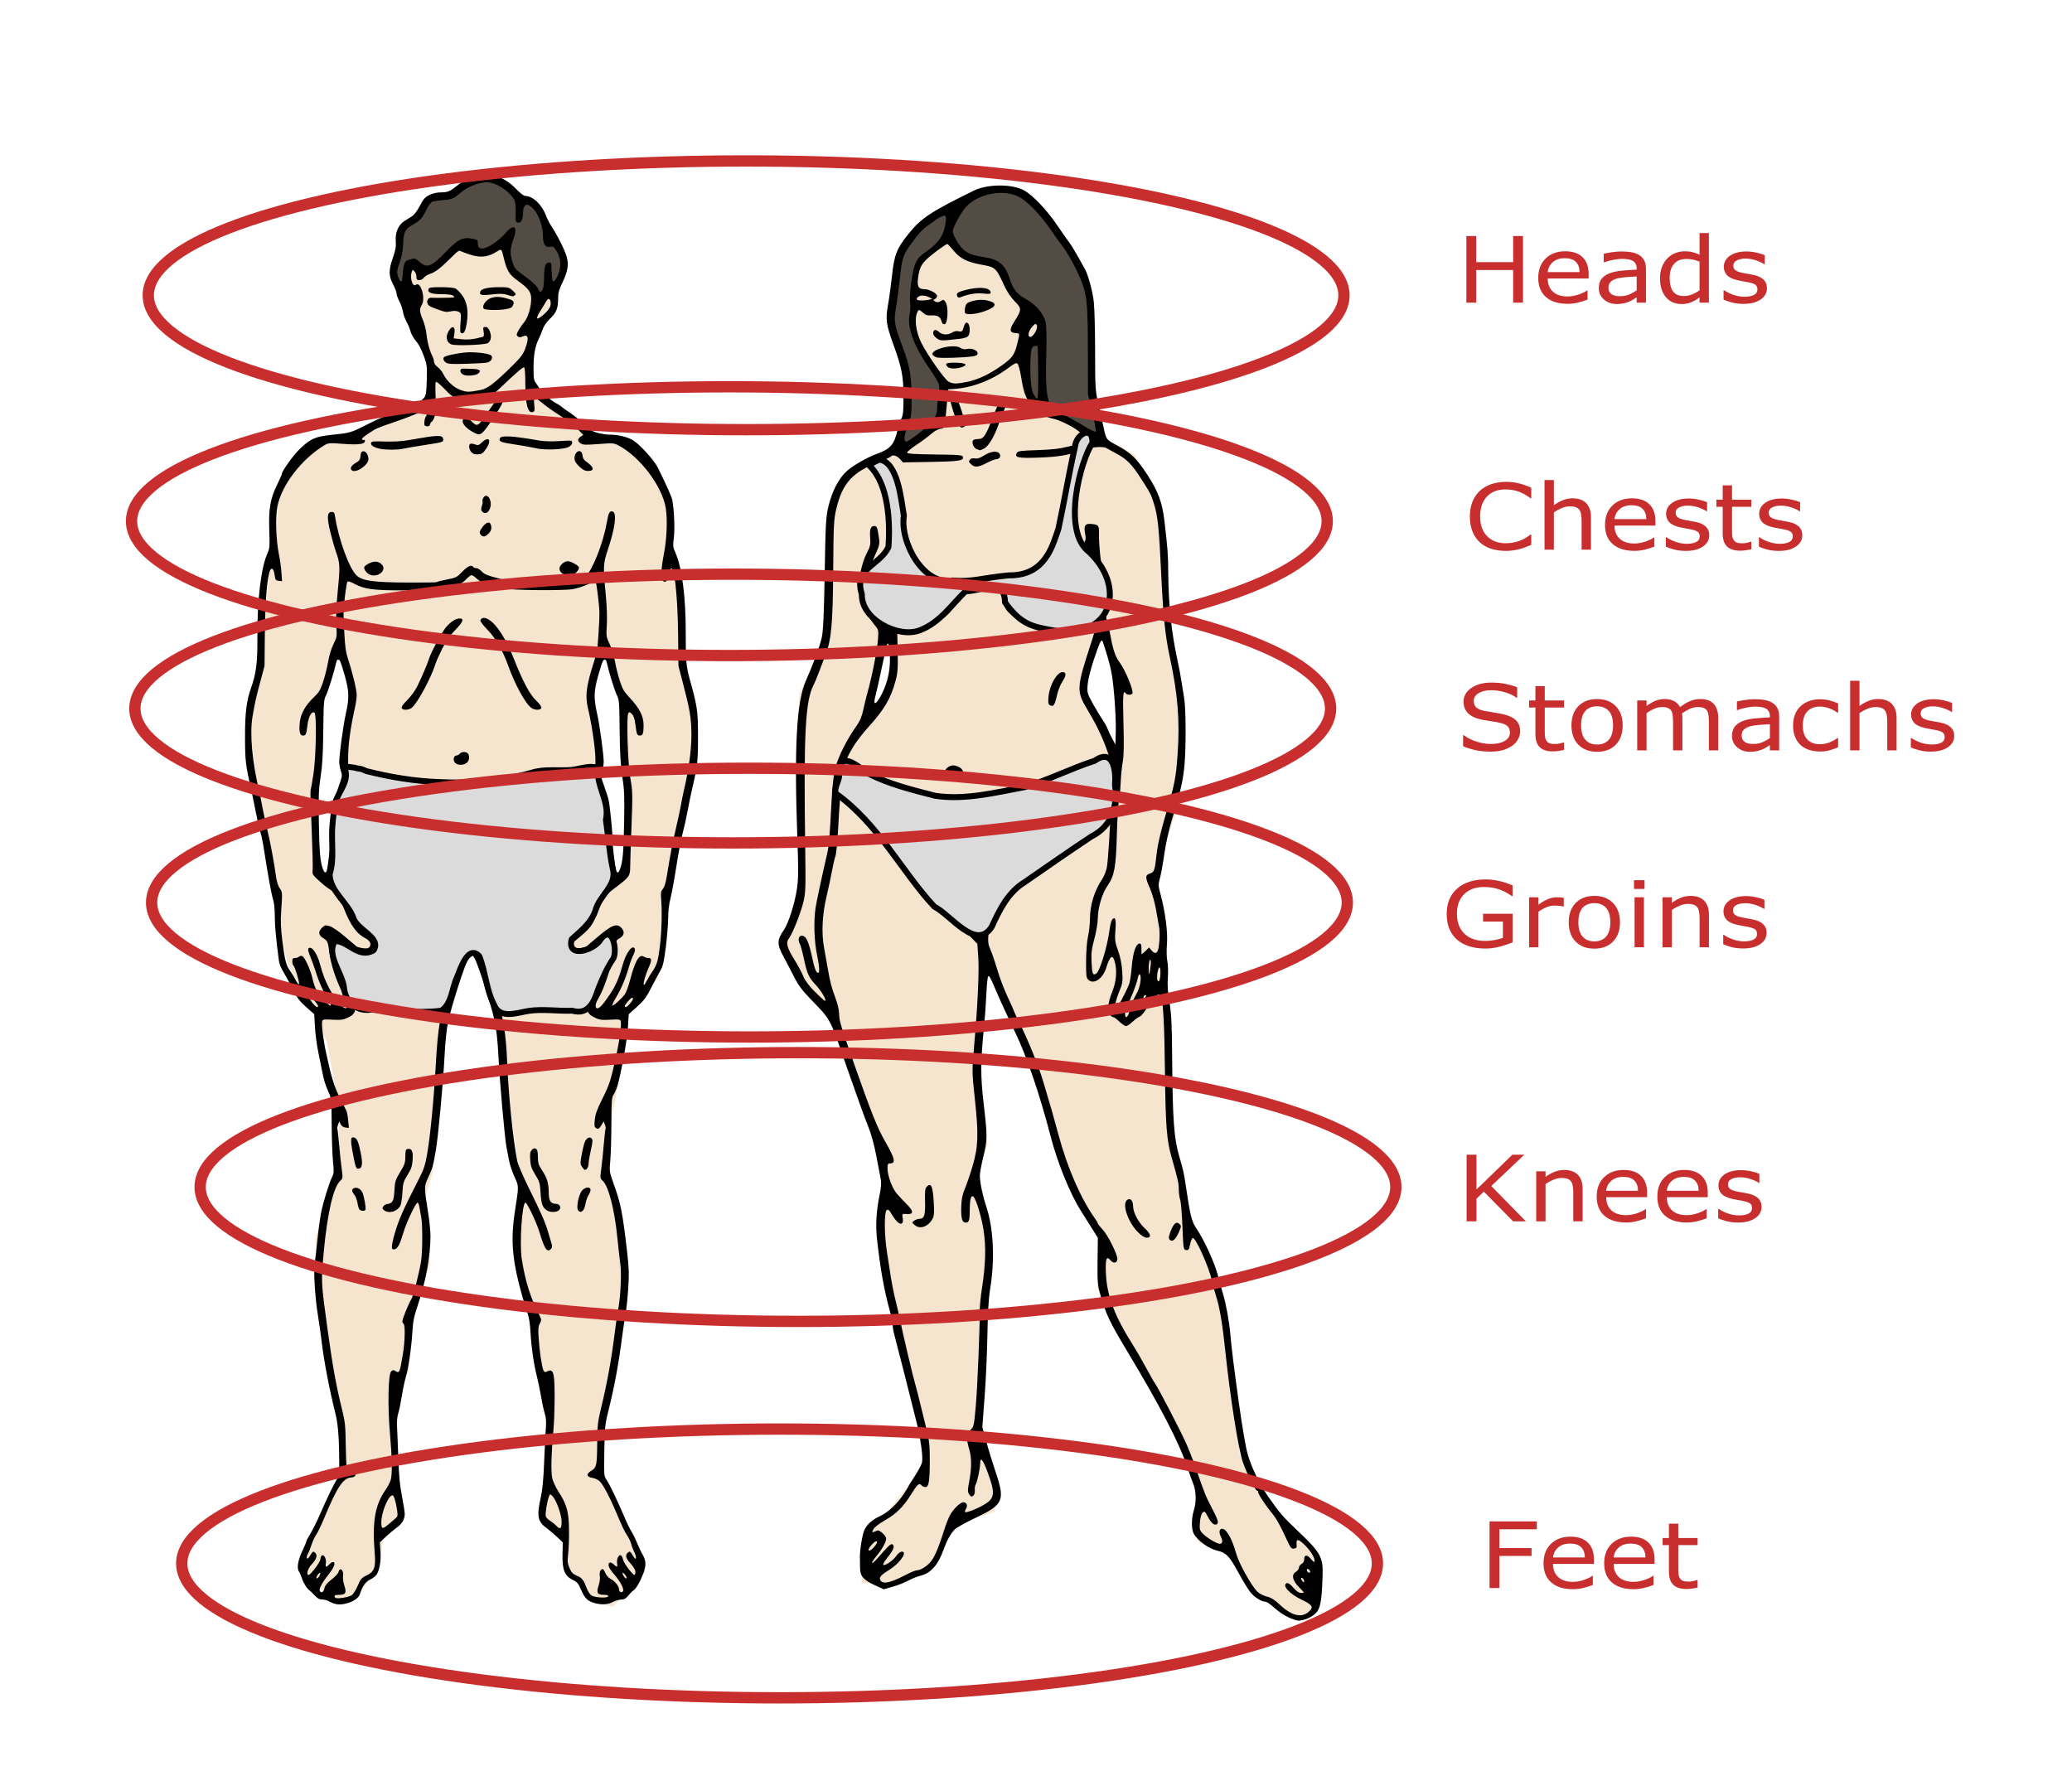 <?xml version="1.0" encoding="UTF-8" standalone="no"?>
<!-- Created with Inkscape (http://www.inkscape.org/) -->

<svg
   xmlns:dc="http://purl.org/dc/elements/1.1/"
   xmlns:cc="http://creativecommons.org/ns#"
   xmlns:rdf="http://www.w3.org/1999/02/22-rdf-syntax-ns#"
   xmlns:svg="http://www.w3.org/2000/svg"
   xmlns="http://www.w3.org/2000/svg"
   xmlns:sodipodi="http://sodipodi.sourceforge.net/DTD/sodipodi-0.dtd"
   xmlns:inkscape="http://www.inkscape.org/namespaces/inkscape"
   id="svg1340"
   sodipodi:docname="EFL-bodychart.svg"
   viewBox="0 0 1769.708 1512.483"
   sodipodi:version="0.32"
   version="1.0"
   inkscape:version="0.91 r13725"
   width="1769.708"
   height="1512.483">
  <defs
     id="defs22761" />
  <sodipodi:namedview
     id="base"
     bordercolor="#666666"
     inkscape:pageshadow="2"
     inkscape:window-y="1"
     pagecolor="#ffffff"
     inkscape:zoom="0.30323572"
     inkscape:window-x="4"
     borderopacity="1.0"
     inkscape:current-layer="svg1340"
     inkscape:cx="595.55431"
     inkscape:cy="858.55849"
     inkscape:window-height="1035"
     inkscape:pageopacity="0.0"
     inkscape:window-width="1916"
     showgrid="false"
     fit-margin-top="0"
     fit-margin-left="0"
     fit-margin-right="0"
     fit-margin-bottom="0"
     inkscape:window-maximized="1" />
  <g
     id="g23435"
     transform="translate(209.27,149.466)">
    <path
       id="path23379"
       d="m 134,43 0,24 -6,20 18,46 14,36 0,26 -68,32 -24,0 -18,12 -22,38 -2,52 -6,14 -6,60 -6,36 -4,36 20,136 12,62 26,48 8,20 10,54 0,52 -6,16 -14,46 6,68 18,94 -2,40 -6,12 -26,62 2,12 26,22 14,0 12,-16 10,-10 4,-28 18,-18 -6,-28 0,-74 10,-24 0,-38 18,-52 -4,-58 6,-20 4,-30 6,-86 18,-66 10,-6 16,36 12,92 6,44 6,34 -4,20 2,40 12,40 0,28 10,44 4,60 -6,44 18,18 0,28 14,12 4,12 8,2 14,4 12,-12 16,-18 -38,-86 2,-32 16,-96 0,-76 -14,-46 2,-38 6,-28 10,-56 -4,-18 30,-30 8,-28 0,-38 14,-62 10,-78 -10,-62 -2,-58 -10,-36 0,-38 -8,-28 -28,-28 -24,-6 -56,-38 -2,-56 16,-18 8,-40 2,-12 -12,-16 -124,-2 z m 174,352 2,24 12,26 2,14 2,50 -2,82 -10,14 -6,-64 -12,-30 10,-10 -2,-10 -10,-46 10,-34 4,-16 z m -228,2 4,16 8,24 -2,22 -8,42 6,14 -2,8 -10,28 -2,54 -10,-10 -8,-60 8,-48 -2,-38 18,-52 z"
       style="opacity:1;fill:#f6e5ce;fill-opacity:1;fill-rule:evenodd;stroke:none;stroke-width:1px;stroke-linecap:butt;stroke-linejoin:miter;stroke-opacity:1"
       inkscape:connector-curvature="0" />
    <path
       inkscape:connector-curvature="0"
       id="path23396"
       d="m 206.084,4.032 -9.769,1.396 -18.608,11.63 -18.143,3.256 -10.7,16.282 -14.886,10.234 -1.861,13.956 -6.978,24.19 9.304,13.491 3.256,-9.304 6.513,-11.63 10.234,5.117 20.004,-13.026 17.212,-9.769 9.769,6.048 12.56,-2.326 8.839,-7.908 1.861,16.282 7.443,13.491 20.004,19.073 13.026,-5.117 7.443,-18.143 -0.465,-14.421 -13.956,-22.795 -13.956,-20.004 -9.769,-1.861 -7.443,-8.839 -12.095,-8.374 z"
       style="fill:#524c44;fill-opacity:1;fill-rule:evenodd;stroke:none;stroke-width:1px;stroke-linecap:butt;stroke-linejoin:miter;stroke-opacity:1" />
    <path
       d="m 78.258,1220.8 c -2.015,-0.4 -4.812,-1.4 -6.215,-2.3 -1.403,-0.9 -4.069,-1.7 -5.925,-1.7 -2.569,0 -4.118,-0.8 -6.492,-3.4 -1.715,-1.9 -3.7,-3.8 -4.411,-4.3 -2.14,-1.3 -5.396,-6.5 -6.765,-10.8 -0.709,-2.2 -1.751,-4.6 -2.316,-5.3 -2.066,-2.6 -0.964,-9.7 2.695,-17.4 1.976,-4.2 3.593,-8 3.593,-8.5 0,-0.5 1.622,-3.6 3.604,-6.8 1.982,-3.3 5.839,-11.2 8.572,-17.5 5.455,-12.6 11.497,-25 14.167,-29.1 0.944,-1.4 1.722,-3.9 1.729,-5.5 0.108,-27 -0.766,-40.4 -3.3,-50.4 -5.061,-20 -9.944,-45.6 -11.819,-61.98 -0.597,-5.23 -1.972,-14.9 -3.055,-21.5 -2.493,-15.19 -3.89,-37.35 -2.806,-44.5 0.458,-3.03 1.524,-12.25 2.368,-20.5 0.844,-8.25 2.256,-18.6 3.138,-23 1.852,-9.24 6.832,-25.4 9.399,-30.5 1.552,-3.09 1.641,-4.63 0.748,-13 -0.557,-5.23 -1.072,-19.47 -1.145,-31.65 -0.129,-21.64 -0.192,-22.28 -2.769,-28 -2.777,-6.16 -4.009,-10.32 -5.73,-19.35 -0.577,-3.03 -1.976,-9.97 -3.109,-15.43 -1.133,-5.47 -2.338,-14.8 -2.678,-20.74 l -0.618,-10.81 -6.9,-6.13 c -5.789,-5.15 -7.69,-7.71 -11.808,-15.92 -2.7,-5.38 -6.257,-11.91 -7.906,-14.51 -1.649,-2.6 -3.236,-6.58 -3.527,-8.84 -2.73,-21.27 -3.555,-30.21 -3.555,-38.54 0,-5.9 -0.579,-11.47 -1.474,-14.15 -1.346,-4.04 -4.452,-21.18 -8.063,-44.47 -0.77,-4.97 -2.02,-10.82 -2.777,-13 -0.757,-2.18 -2.366,-9.14 -3.575,-15.46 -1.21,-6.33 -3.061,-15.33 -4.113,-20 -4.999,-22.2 -5.351,-25.16 -5.417,-45.5 -0.066,-20.38 1.219,-31.04 5.047,-41.85 4.493,-12.69 5.627,-21.57 5.515,-43.15 -0.169,-32.75 3.098,-59.94 8.697,-72.41 1.78,-3.96 1.926,-5.92 1.452,-19.5 -0.638,-18.28 0.854,-26.89 6.738,-38.9 2.184,-4.45 3.97,-8.51 3.97,-9.01 0,-2.44 9.731,-16.07 15.266,-21.38 9.419,-9.05 13.402,-10.76 28.734,-12.33 14.632,-1.5 15.097,-1.64 29.618,-9.03 7.5,-3.82 14.6,-6.94 15.78,-6.94 1.19,0 3.04,-0.61 4.13,-1.35 1.08,-0.75 4.45,-2.13 7.47,-3.07 8.28,-2.59 18.13,-7.87 20.44,-10.97 1.78,-2.37 2.11,-4.5 2.38,-15.43 0.31,-12.12 0.19,-13.06 -2.78,-21.1 -1.86,-5.04 -4.48,-9.94 -6.52,-12.2 -1.88,-2.07 -3.93,-5.71 -4.57,-8.08 -0.64,-2.36 -2.19,-6.1 -3.46,-8.3 -1.26,-2.2 -2.62,-6.03 -3.01,-8.5 -0.4,-2.48 -1.79,-6.52 -3.1,-8.99 -1.31,-2.48 -2.38,-5.47 -2.38,-6.65 0,-1.189 -1.35,-4.726 -3,-7.863 -3.82,-7.272 -3.85,-11.887 -0.11,-22.67 2.31,-6.679 2.79,-9.519 2.43,-14.33 -0.54,-7.254 2.32,-13.821 7.4,-16.992 1.77,-1.104 4.65,-2.908 6.39,-4.008 2,-1.256 4.53,-4.604 6.82,-9 3.04,-5.855 4.37,-7.361 8.11,-9.209 2.85,-1.412 6.38,-2.223 9.78,-2.25 5.87,-0.045 7.79,-0.827 13.68,-5.576 5.66,-4.562 11.09,-7.087 18.28,-8.501 12.35,-2.431 22.64,1.09 32.21,11.026 3.19,3.305 6.63,6.019 7.65,6.031 6.71,0.079 14.47,7.324 17.99,16.804 0.96,2.571 2.93,6.474 4.38,8.674 5.31,8.029 11.98,21.357 13.37,26.694 1.81,6.952 0.87,12.365 -3.85,22.186 -2.83,5.878 -3.53,8.513 -3.53,13.323 0,8.38 -1.49,12.1 -6.93,17.3 -3.11,2.96 -5.32,6.21 -6.46,9.5 -0.96,2.75 -2.44,6.35 -3.28,8 -2.91,5.64 -4.33,13.59 -4.33,24.2 0,9.77 0.2,10.87 2.5,13.89 1.38,1.8 2.5,3.71 2.5,4.25 0,1.48 9.92,10.07 14.1,12.2 2.03,1.04 4.33,2.53 5.1,3.3 0.78,0.78 3.48,2.7 6,4.28 2.52,1.58 7.63,5.58 11.35,8.88 3.72,3.3 7.48,6.49 8.36,7.09 2.4,1.65 10.4,3.41 15.49,3.41 6.63,0 14.54,1.87 19.21,4.55 5.71,3.28 18.35,17.12 21.54,23.58 7.12,14.4 11.71,24.65 12.28,27.37 1.62,7.86 2.38,24.51 1.45,32.09 -0.93,7.57 -0.83,8.45 1.46,13.63 5.45,12.34 8.73,37.79 8.66,67.28 -0.05,24.41 0.38,29.45 3.45,40.5 6.5,23.34 7.04,27.08 7.04,49 0,20.98 -0.47,25.1 -4.99,44.5 -1.29,5.5 -3.09,14.25 -4.02,19.45 -0.92,5.19 -2.72,13.29 -4,18 -1.28,4.7 -3.72,17.55 -5.43,28.55 -1.71,11 -3.99,23.43 -5.08,27.62 -1.24,4.81 -1.97,10.9 -1.97,16.53 0,4.89 -0.89,16.03 -1.98,24.74 -1.61,12.77 -2.47,16.63 -4.46,19.97 -1.36,2.27 -4.85,8.82 -7.76,14.54 -4.49,8.82 -6.36,11.36 -12.39,16.78 l -7.11,6.38 -0.62,10.85 c -0.59,10.35 -5.95,40.19 -9.05,50.39 -0.8,2.63 -2.28,6.01 -3.27,7.5 -1.61,2.39 -1.82,5.14 -1.85,24.2 -0.03,11.82 -0.43,26 -0.91,31.5 -0.86,9.93 -0.84,10.08 2.7,20 6.38,17.85 7.69,24.46 11.63,58.5 1.6,13.82 1.76,18.85 0.98,30.98 -0.51,7.97 -1.57,18.09 -2.36,22.5 -0.78,4.41 -1.95,12.07 -2.59,17.02 -3.49,26.78 -6.73,44.18 -12.66,67.98 -2.18,8.8 -2.53,12.7 -2.83,31.5 -0.35,21.3 -0.32,21.6 2.03,25 2.59,3.8 9.05,17.3 15.1,31.5 2.11,5 4.85,10.6 6.09,12.5 1.24,1.9 3.37,6.3 4.73,9.6 1.37,3.4 3.37,7.7 4.46,9.5 3.37,5.8 3.52,9.7 0.67,17.2 -2.58,6.8 -5.94,12.5 -8.31,14 -0.7,0.5 -1.82,1.5 -2.5,2.3 -3.62,4.5 -4.98,5.4 -7.78,5.4 -1.67,0 -4.81,0.9 -6.97,2 -4.58,2.4 -9.82,2.7 -15.61,1.1 -6.05,-1.6 -8.7,-4.2 -11.73,-11.3 -2.37,-5.6 -3.29,-6.7 -7.25,-8.6 -6.88,-3.4 -8.96,-8.6 -8.64,-21.9 l 0.24,-10.1 -4.75,-4.5 c -2.61,-2.5 -6.64,-5.9 -8.96,-7.6 -7.8,-5.6 -8.69,-10.2 -5.15,-26.1 1.53,-6.9 2.34,-15.3 2.93,-30.5 0.45,-11.5 1.1,-24.5 1.44,-28.8 0.46,-5.7 0.21,-9 -0.9,-12.5 -0.84,-2.6 -2.24,-9 -3.11,-14.2 -0.88,-5.2 -2.45,-12.9 -3.49,-17 -2.78,-10.9 -4.83,-24.9 -5.57,-37.98 -0.51,-9.02 -1.29,-13.34 -3.63,-20 -1.63,-4.68 -4.49,-14.59 -6.35,-22.04 -5.9,-23.58 -6.78,-39.66 -3.39,-61.46 3.48,-22.4 3.5,-21.12 -0.32,-29.5 -1.88,-4.13 -3.98,-10.43 -4.66,-14 -0.69,-3.58 -1.66,-8.66 -2.17,-11.29 -1.53,-7.99 -5.79,-55.92 -6.87,-77.28 -0.72,-14.29 -1.72,-23.35 -3.46,-31.5 -2.75,-12.85 -14.97,-50.58 -17.17,-53.01 -0.78,-0.87 -1.08,-1.96 -0.67,-2.41 1.09,-1.21 -1.94,0.53 -3.96,2.26 -2.18,1.87 -15.07,41.51 -17.77,54.65 -1.26,6.11 -2.44,17.62 -3.07,29.99 -1.2,23.34 -5.4,68.49 -7.44,80.09 -2.41,13.64 -2.73,14.79 -6.24,22.5 -3.85,8.46 -3.84,7.97 -0.39,30 1.16,7.42 2.11,16.65 2.1,20.5 -0.03,17.39 -3.93,38.54 -10.96,59.5 -3.11,9.26 -3.97,13.54 -4.47,22 -0.79,13.58 -3.28,30.88 -5.53,38.48 -0.98,3.3 -2.54,10.7 -3.47,16.5 -0.93,5.8 -2.34,12.6 -3.13,15.1 -0.91,2.8 -1.28,7 -1.01,11.5 0.24,3.8 0.74,15.9 1.11,26.9 0.51,14.9 1.31,23.1 3.08,32.1 1.32,6.7 2.4,13.6 2.4,15.3 0,4.4 -2.39,8.6 -6.47,11.4 -1.89,1.3 -6,4.7 -9.12,7.6 l -5.68,5.3 0.54,7.9 c 0.56,8.1 -0.68,15.4 -3.36,19.7 -0.77,1.2 -3.25,3.1 -5.51,4.2 -3.99,1.8 -6.63,5.7 -8.827,12.7 -1.519,4.9 -12.516,9.5 -19.735,8.3 z m 13.004,-7.8 c 1.287,-0.9 3.56,-4.6 5.052,-8.1 2.375,-5.6 3.266,-6.7 7.156,-8.5 6.88,-3.2 8.28,-6.8 7.33,-18.6 -2.22,-27.6 0.1,-41.4 9.17,-54.6 1.93,-2.8 3.95,-6.6 4.48,-8.5 1.42,-4.9 1.19,-19 -0.63,-39.4 -2.05,-23.1 -1.55,-50.8 0.97,-53.3 1.42,-1.4 1.98,-1.4 3.78,-0.3 3.32,2.1 3.71,1.2 6.31,-14.8 1.75,-10.69 2.04,-24.66 0.54,-25.58 -0.55,-0.34 -1,-1.39 -1,-2.33 0,-1.96 5.57,-15.59 7.7,-18.84 1.58,-2.41 6.65,-22.28 8.25,-32.33 1.29,-8.12 1.37,-31.3 0.12,-37.7 -0.52,-2.64 -1.21,-6.49 -1.55,-8.55 -0.33,-2.07 -1.03,-3.75 -1.55,-3.75 -1.5,0 -9.49,16.75 -11.93,25 -3.17,10.71 -5.13,14.44 -7.79,14.82 -1.88,0.26 -2.24,-0.15 -2.23,-2.5 0.01,-1.55 1.13,-6.59 2.48,-11.19 3.48,-11.87 7.1,-20 21.13,-47.45 3.61,-7.06 4.9,-11.06 6.47,-20 2.68,-15.29 5.69,-46.19 7.41,-76.18 1.88,-32.9 3.59,-42.89 11.02,-64.5 4.47,-13.01 7.42,-23.71 7.45,-27.02 0.02,-2.16 -0.68,-2.71 -5.07,-4 -4.58,-1.33 -5.47,-2.09 -8.75,-7.41 l -3.66,-5.93 0.27,-16.57 c 0.17,-9.85 -0.2,-18.93 -0.9,-22.39 -0.98,-4.89 -0.94,-6.04 0.3,-7.28 2.08,-2.07 4.55,-0.79 5.8,3 1.74,5.26 2.77,16.59 1.91,20.99 -1.27,6.58 -1,17.39 0.53,21.05 2.36,5.63 4.98,7.56 10.3,7.56 l 4.71,0 -4.09,-4.25 c -5.95,-6.18 -8.16,-14.8 -6.11,-23.81 0.68,-3 1.24,-9.04 1.26,-13.44 0.02,-7.34 0.19,-8.03 2.11,-8.3 3.49,-0.5 4.88,2.4 4.89,10.18 0,3.92 -0.46,9.59 -1.03,12.62 -1.91,10.13 1.12,18.42 6.49,17.79 4.49,-0.52 5.54,-4.56 4.12,-15.74 -0.67,-5.28 -1.22,-11.61 -1.22,-14.07 0.01,-7.46 3.44,-13.98 7.35,-13.98 2.81,0 3.2,2.41 1.23,7.57 -1.62,4.24 -1.66,5.74 -0.49,17.95 1.37,14.26 0.88,18 -3.07,23.63 -2.42,3.46 -2.35,3.85 0.69,3.85 6.07,0 9.26,-7.78 8.06,-19.65 -0.33,-3.22 -0.87,-10.7 -1.21,-16.63 -0.59,-10.2 -0.49,-10.96 1.74,-14.27 2.35,-3.48 5.78,-5.24 7.81,-3.99 1.62,1.01 1.26,3.44 -0.98,6.59 -2.47,3.46 -2.91,12.85 -0.98,20.89 1.6,6.68 0.87,21.5 -1.25,25.59 -0.85,1.63 -2.72,4.06 -4.14,5.39 -4.26,3.98 -3.66,8.1 4.92,33.58 7.38,21.93 9.94,36.63 10.98,63 1.09,27.56 5.13,66.96 8.62,84 0.56,2.75 4.79,12.65 9.38,22 11.25,22.87 14.33,29.82 16.61,37.5 1.06,3.57 2.45,8.2 3.09,10.29 0.95,3.13 0.89,4.05 -0.35,5.28 -3.29,3.3 -5.44,0.12 -9.85,-14.57 -2.45,-8.14 -10.47,-25 -11.9,-25 -2.89,0 -5.19,34.96 -3.16,48.06 2.95,19.03 7.64,33.86 15.59,49.25 1.29,2.5 1.27,3.18 -0.17,5.96 -1.32,2.56 -1.5,4.9 -0.96,12.68 0.36,5.25 1.12,12.43 1.68,16.03 1.97,12.5 2.59,13.8 5.72,12.1 3.34,-1.8 4.91,-0.4 5.62,5 0.97,7.3 0.72,32.8 -0.45,45.4 -1.77,19.1 -2.17,35.3 -1.02,40.7 0.61,2.9 2.99,8 5.41,11.7 6.95,10.7 8.73,17 8.95,31.9 0.11,7 -0.2,16.3 -0.69,20.8 -0.77,7.1 -0.64,8.6 1.19,12.7 1.65,3.7 2.87,5 6.07,6.3 4.41,1.8 5.87,3.6 8.53,10.7 0.98,2.6 2.77,5.4 3.97,6.2 2.88,1.9 13.75,2.5 14.35,0.8 0.3,-0.9 -0.79,-1.3 -3.52,-1.3 -5.71,0 -6.68,-1.6 -4.64,-7.9 1,-3.1 1.42,-6.4 1.05,-8.2 -0.6,-3 0.61,-5.9 2.49,-5.9 0.48,0 1.51,1.6 2.3,3.5 0.8,1.9 2.77,4.1 4.43,4.9 3.59,1.9 7.16,6.2 7.16,8.7 0,2.3 1.86,3.5 3.29,2 1.55,-1.5 -1.87,-8.2 -7.69,-14.9 -4.51,-5.2 -5.66,-8.4 -3.52,-9.7 0.59,-0.4 2.08,0.3 3.31,1.4 3.05,2.9 3.57,2.7 2.98,-1.1 -0.55,-3.6 1.58,-7.6 3.4,-6.4 0.59,0.3 1.39,2.1 1.78,3.8 0.66,3.1 8.08,12.8 9.7,12.8 0.41,0 0.75,-1.2 0.75,-2.6 0,-1.7 -1.44,-4.2 -4,-7 -4.28,-4.6 -4.96,-7.3 -2.39,-9.5 1.7,-1.4 1.97,-1.2 5.02,3.8 2.16,3.5 2.59,0.4 0.55,-3.9 -1.14,-2.3 -2.38,-5.6 -2.76,-7.3 -0.38,-1.6 -1.87,-4.8 -3.31,-7 -2.62,-4 -4.32,-7.6 -10.17,-21.5 -4.85,-11.5 -10.75,-22.5 -13.46,-25 -1.34,-1.3 -4.13,-2.6 -6.2,-2.9 -5.11,-0.8 -5.5,-3.4 -0.92,-6.1 4.5,-2.7 4.87,-4.5 5.04,-24.5 0.12,-13.8 0.53,-17.6 2.93,-27.5 5.66,-23.3 9.17,-42.7 12.19,-66.98 0.92,-7.43 2.06,-15.32 2.53,-17.54 2.15,-10.03 3.29,-31.35 2.13,-39.68 -0.63,-4.55 -1.82,-15.07 -2.64,-23.37 -2.28,-23.12 -7.48,-43.42 -12.26,-47.85 -2.5,-2.32 -2.51,-2.4 -1.39,-10.7 0.61,-4.6 1.57,-13.93 2.12,-20.73 0.56,-6.8 1.24,-12.72 1.51,-13.16 0.27,-0.44 0.02,-2.05 -0.56,-3.58 l -1.05,-2.77 -1.94,3.19 c -2.06,3.39 -2.66,3.67 -4.87,2.27 -1.08,-0.68 -1.25,-2.32 -0.76,-7.08 0.5,-4.78 2.02,-8.93 6.67,-18.17 5.89,-11.73 7.09,-15.54 11.94,-37.83 2.57,-11.82 4.32,-25.58 3.56,-27.97 -0.51,-1.61 -1.48,-1.75 -8.86,-1.29 -6.66,0.41 -9.07,0.16 -12.22,-1.28 -9.01,-4.13 -9.44,-7.06 -2.92,-20.01 6.55,-13.01 10.03,-22.71 11.94,-33.3 2.47,-13.66 1.56,-14.77 -6.33,-7.76 -4.99,4.44 -14.06,8.61 -18.71,8.61 -5.65,0 -11.48,-4.98 -11.62,-9.93 -0.14,-4.65 1.75,-7.34 8.05,-11.47 6.97,-4.58 11.86,-11.55 16.26,-23.22 2.56,-6.78 4.48,-9.97 8.78,-14.62 l 5.51,-5.95 -1.25,-10.65 c -0.69,-5.87 -1.7,-17.64 -2.25,-26.16 -1.89,-29.49 -4.85,-41.75 -10.91,-45.21 -3.66,-2.09 -3.75,-4.2 -0.37,-9.17 1.44,-2.11 2.84,-5.56 3.12,-7.66 0.97,-7.19 -2.08,-30.69 -6.27,-48.46 -2.23,-9.44 -1.51,-17.24 2.99,-32.44 2.02,-6.84 4.04,-13.14 4.48,-14 0.69,-1.34 2.45,-27.64 2.36,-35.06 -0.08,-6.02 -2.47,-25.58 -3.22,-26.33 -0.45,-0.45 -3.46,0.5 -6.69,2.13 -3.23,1.62 -9.03,3.49 -12.88,4.15 -8.62,1.47 -54.09,0.93 -60,-0.72 -16.61,-4.65 -19.2,-5.63 -22.05,-8.33 -1.67,-1.6 -3.65,-2.9 -4.4,-2.9 -0.74,0 -2.97,1.75 -4.95,3.89 -6.21,6.72 -20.04,9.1 -52.96,9.11 -26.16,0 -33.68,-1 -42.195,-5.63 -3.053,-1.66 -5.355,-2.36 -5.918,-1.8 -0.811,0.82 -3.192,19.72 -3.329,26.43 -0.028,1.37 0.297,9.25 0.722,17.5 0.592,11.51 1.315,16.63 3.104,22 3.836,11.51 7.48,26.64 7.457,30.95 -0.011,2.23 -0.673,6.97 -1.471,10.55 -3.701,16.58 -5.653,30.34 -5.824,41.06 -0.177,11.13 -0.08,11.72 2.566,15.56 3.516,5.09 3.466,7.06 -0.231,9.17 -6.001,3.43 -8.929,15.42 -10.917,44.71 -0.56,8.25 -1.569,20.2 -2.243,26.56 l -1.224,11.56 4.662,4.3 c 4.54,4.18 7.675,9.61 11.172,19.35 2.857,7.96 8.859,15.87 14.889,19.61 6.01,3.73 7.72,6.11 7.86,10.92 0.1,3.78 -2.37,6.9 -7.02,8.87 -5.88,2.49 -15.536,-0.61 -23.557,-7.55 -7.595,-6.57 -8.279,-5.75 -6.163,7.4 1.648,10.24 5.8,22.2 11.102,31.98 7.147,13.18 6.869,17.85 -1.276,21.52 -4.061,1.83 -6.075,2.09 -13.022,1.68 -7.291,-0.42 -8.283,-0.27 -8.792,1.33 -0.711,2.24 0.941,15.96 3.125,25.97 5.931,27.16 7.306,31.11 17.511,50.3 0.528,0.99 1.234,4.74 1.569,8.33 l 0.609,6.53 -2.879,-0.33 c -1.857,-0.22 -3.311,-1.2 -4.097,-2.79 l -1.219,-2.46 -1.062,2.79 c -0.584,1.54 -0.865,3.11 -0.625,3.5 0.239,0.39 0.919,6.31 1.511,13.17 0.591,6.85 1.577,16.22 2.19,20.82 1.107,8.3 1.097,8.38 -1.405,10.7 -5.639,5.23 -10.868,27.89 -13.831,59.94 -2.411,26.07 -2.414,26 3.095,66 4.533,32.88 7.437,48.88 12.788,70.48 2.226,9 2.633,13 2.809,27.6 0.113,9.5 0.499,18.1 0.857,19.2 0.359,1.1 2.24,3 4.18,4.2 4.616,2.7 4.278,5.4 -0.728,5.8 -6.573,0.6 -11.866,8.6 -22.476,34.2 -2.623,6.3 -5.756,12.9 -6.964,14.5 -1.208,1.7 -2.987,5.5 -3.953,8.5 -0.966,3 -2.461,6.7 -3.323,8.2 -1.741,3.1 -0.6,5.4 1.195,2.5 3.088,-5 3.315,-5.2 5.089,-3.7 2.336,1.9 1.203,5.7 -3.023,10.1 -3.214,3.3 -4.823,8.9 -2.555,8.9 1.713,0 10.122,-11.2 10.122,-13.5 0,-1.3 0.518,-2.7 1.152,-3.1 1.891,-1.1 4.044,2.8 3.482,6.4 -0.583,3.7 0.281,4.1 2.866,1.2 0.996,-1.1 2.415,-2 3.155,-2 2.72,0 1.217,4.4 -3.566,10.4 -6.169,7.8 -8.895,13.2 -7.366,14.7 1.563,1.6 3.015,0.4 3.787,-3.1 0.455,-2.1 2.334,-4.3 5.98,-7.1 2.931,-2.2 5.593,-5.1 5.933,-6.4 1.209,-4.8 4.835,-1.3 3.868,3.8 -0.288,1.5 0.226,5 1.142,7.8 2.036,6.2 1.063,7.9 -4.555,7.9 -3.718,0 -4.735,0.8 -3.128,2.5 1.242,1.2 11.581,-0.4 14.09,-2.3 z M 118.86,884.38 c -1.55,-1.16 -1.72,-1.81 -0.84,-3.25 0.61,-1 2.19,-1.97 3.5,-2.15 4.57,-0.65 5.63,-2.67 6.09,-11.59 0.41,-7.74 0.76,-8.87 4.88,-15.68 3.93,-6.5 4.43,-8.03 4.45,-13.36 0.02,-4.96 0.34,-6.07 1.8,-6.36 3.73,-0.71 4.95,1.79 4.43,9.06 -0.4,5.67 -1.13,7.84 -4.34,13.03 -3.53,5.71 -3.9,7 -4.4,15.24 -0.3,4.95 -1.11,9.99 -1.79,11.2 -2.8,4.98 -9.67,6.9 -13.78,3.86 z m 138.79,-0.11 c -3.63,-2.55 -4.66,-5.48 -5.23,-14.95 -0.51,-8.27 -0.87,-9.52 -4.48,-15.36 -3.27,-5.28 -4.01,-7.46 -4.35,-12.79 -0.32,-5.12 -0.05,-6.83 1.34,-8.36 1.26,-1.4 2.21,-1.68 3.46,-1.01 1.31,0.7 1.72,2.32 1.77,7.02 0.05,5.27 0.54,6.84 3.57,11.41 4.28,6.43 5.68,11.17 5.69,19.18 0,6.83 1.72,9.41 6.26,9.41 3.41,0 4.84,3.72 2.17,5.67 -2.44,1.79 -7.48,1.68 -10.2,-0.22 z m 26.85,0.14 c -1.84,-2.22 0.53,-13.88 3.47,-17.05 2.61,-2.81 6.2,-3.35 7.08,-1.07 0.31,0.81 -0.36,2.97 -1.49,4.8 -1.13,1.82 -2.36,5.24 -2.73,7.59 -0.98,6.09 -3.86,8.7 -6.33,5.73 z M 97.68,883.57 c -0.542,-0.69 -1.287,-3.23 -1.656,-5.64 -0.368,-2.41 -1.555,-5.51 -2.636,-6.88 -2.493,-3.17 -2.495,-4.93 -0.005,-5.72 2.517,-0.8 5.299,0.7 6.786,3.66 1.47,2.92 3.41,13.76 2.68,14.94 -0.8,1.31 -4.033,1.08 -5.169,-0.36 z m 190.11,-36.32 c -1.49,-2.27 -1.55,-3.36 -0.47,-9.25 0.66,-3.68 1.71,-8.4 2.33,-10.49 1.32,-4.47 4.3,-6.6 6.34,-4.54 1.12,1.12 1.02,2.75 -0.59,9.85 -1.06,4.67 -1.94,9.87 -1.95,11.55 -0.03,2.9 -1.52,5.45 -3.2,5.45 -0.43,0 -1.54,-1.16 -2.46,-2.57 z M 92.94,840.07 c -3.223,-16.18 -3.108,-19.19 0.682,-17.73 2.147,0.82 3.34,3.85 5.296,13.44 1.855,9.12 1.155,13.04 -2.342,13.04 -1.58,0 -2.181,-1.45 -3.636,-8.75 z M 222.62,602.62 c -0.66,-0.66 -1.2,-1.72 -1.2,-2.35 0,-1.64 3.37,-4.45 5.33,-4.45 0.92,0 1.67,-0.69 1.67,-1.53 0,-0.83 1.74,-3.42 3.87,-5.75 9.32,-10.19 17.88,-25.33 23.61,-41.79 5.62,-16.14 13.09,-27.9 16.94,-26.63 2.27,0.74 1.7,5.01 -1.22,9.06 -3.12,4.36 -6.49,11.86 -10.16,22.64 -6.37,18.69 -23.84,45 -29.89,45 -1.22,0 -2.49,0.78 -2.83,1.75 -0.72,2.04 -3.34,5.25 -4.27,5.25 -0.36,0 -1.19,-0.54 -1.85,-1.2 z m -63,-1 c -0.66,-0.66 -1.2,-2.01 -1.2,-3 0,-1.24 -0.75,-1.8 -2.42,-1.8 -3.55,0 -7.59,-3.88 -14.34,-13.75 -7.39,-10.81 -12.38,-20.75 -16.93,-33.74 -3.91,-11.16 -5.31,-14.14 -9.45,-20.19 -3.57,-5.23 -3.77,-8.32 -0.53,-8.32 4.55,0 10.74,9.88 16.05,25.62 5.31,15.76 13.67,30.73 23.02,41.26 2.53,2.85 4.6,5.84 4.6,6.65 0,0.81 0.83,1.47 1.85,1.47 2.44,0 5.55,3.52 4.8,5.46 -0.7,1.83 -3.76,2.02 -5.45,0.34 z m 19.41,-99.96 c -1.67,-2.38 -0.6,-5.84 1.8,-5.84 0.74,0 1.91,-0.68 2.59,-1.5 1.5,-1.8 5.14,-1.97 6.8,-0.3 1.99,1.99 1.43,6.53 -1.02,8.24 -3.28,2.3 -8.35,2 -10.17,-0.6 z m -45.25,-46.35 c -0.37,-0.95 1.36,-3.41 4.78,-6.78 3.08,-3.03 6.72,-8.03 8.55,-11.75 3.7,-7.51 8.77,-19.36 9.82,-22.96 1.66,-5.71 11.27,-23.6 14.86,-27.68 4.09,-4.65 8.28,-7.32 11.48,-7.32 4.12,0 3.03,2.94 -3.65,9.8 -4.99,5.12 -7.88,9.29 -11.31,16.29 -2.54,5.17 -4.96,10.53 -5.37,11.91 -3.73,12.4 -16.02,35.13 -20.81,38.49 -2.78,1.94 -7.6,1.95 -8.35,0 z m 110.86,-0.05 c -5.15,-3.61 -14.24,-20.27 -20.17,-36.94 -4.27,-12.04 -10.51,-22.78 -17.25,-29.7 -3.93,-4.04 -6.48,-7.46 -6.17,-8.27 0.84,-2.2 3.28,-2.63 6.19,-1.11 7.18,3.78 15.34,16.17 22.37,33.97 7.62,19.33 13.55,30.47 19,35.69 3.29,3.16 4.85,5.38 4.46,6.38 -0.76,2 -5.56,1.98 -8.43,-0.02 z M 63.39,1196.9 c 1.305,-2.5 1.319,-3.4 0.041,-2.6 -1.606,1 -3.225,4.5 -2.076,4.5 0.55,0 1.466,-0.9 2.035,-1.9 z m 262.06,0 c -1.07,-2 -3.03,-3.7 -3.03,-2.6 0,1.4 2.13,4.5 3.07,4.5 0.66,0 0.64,-0.7 -0.04,-1.9 z m -203.16,-44.1 c 2,-1.7 4.69,-4 5.99,-5.1 2.1,-1.7 2.29,-2.5 1.68,-6.7 -1.2,-8.2 -2.73,-13.2 -4.09,-13.2 -3.42,0 -9.45,14.6 -9.45,22.9 0,6 0.83,6.3 5.87,2.1 z m 148.13,-2.4 c 0,-6 -4.53,-18.6 -7.92,-22 -1.99,-1.9 -1.99,-1.9 -2.97,0.6 -1.63,4.3 -3.25,14.8 -2.61,16.8 0.33,1.1 2.07,2.8 3.87,3.9 1.79,1.1 4.09,3 5.1,4.1 3.22,3.5 4.53,2.6 4.53,-3.4 z m -183,-440.58 c 0,-1.1 -1.533,-5.26 -3.407,-9.25 -7.175,-15.28 -10.51,-25.57 -12.069,-37.25 -1.105,-8.28 -1.579,-9.34 -5.122,-11.43 -4.151,-2.45 -4.48,-5.71 -0.915,-9.06 2.287,-2.15 2.807,-2.24 6.468,-1.14 2.372,0.71 7.53,4.22 12.763,8.69 4.83,4.13 9.333,7.95 10.007,8.49 0.673,0.54 3.166,1.24 5.543,1.57 3.22,0.44 4.64,0.2 5.6,-0.97 1.84,-2.21 0.51,-5.41 -3,-7.22 -8.18,-4.23 -13.147,-11.15 -19.326,-26.93 -2.87,-7.33 -6.715,-12.19 -12.462,-15.76 -1.881,-1.16 -5.861,-4.39 -8.843,-7.16 -4.837,-4.51 -5.367,-5.39 -4.907,-8.23 0.284,-1.75 -0.092,-17.71 -0.835,-35.48 -0.743,-17.76 -1.174,-32.58 -0.957,-32.93 0.217,-0.36 1.31,-6.53 2.428,-13.73 2.324,-14.94 2.97,-51.52 0.933,-52.78 -2.394,-1.47 -5.037,3.18 -5.955,10.48 -1.045,8.33 -1.378,9.09 -3.984,9.09 -2.559,0 -3.388,-3.63 -2.585,-11.31 0.776,-7.43 4.787,-14.56 12.094,-21.49 4.224,-4.01 5.471,-6.09 7.772,-12.94 1.507,-4.48 3.444,-12.23 4.304,-17.22 0.94,-5.44 2.784,-11.52 4.618,-15.21 2.98,-6.01 3.038,-6.4 2.408,-16.25 -0.446,-6.95 -0.049,-16.18 1.278,-29.72 2.017,-20.58 1.888,-23.11 -1.696,-33.14 -1.135,-3.18 -3.243,-10.58 -4.684,-16.44 -3.075,-12.52 -2.791,-17.28 1.031,-17.28 2.017,0 2.501,0.61 2.973,3.75 3.027,20.13 12.679,46.07 18.984,51.03 5.231,4.12 14.301,5.32 41.831,5.52 14.14,0.11 25.83,-0.06 25.96,-0.37 0.14,-0.3 4.04,-1.29 8.66,-2.2 7.99,-1.55 8.66,-1.89 13.23,-6.68 4.57,-4.79 7.99,-6.27 9.36,-4.05 0.34,0.55 1.52,1 2.61,1 1.09,0 3.01,1.1 4.27,2.46 2.74,2.96 4.83,3.8 17.61,7.03 9.1,2.31 11.66,2.51 32.5,2.51 24.43,0 34.05,-1.28 39.01,-5.18 5.55,-4.36 14.99,-28.15 17.97,-45.27 1.54,-8.87 2.59,-10.85 5.2,-9.85 3.63,1.39 2.02,13.84 -4.18,32.44 -4.01,12.01 -4.13,14.43 -1.88,37.73 1.01,10.51 1.38,20.31 0.99,26.63 -0.59,9.69 -0.52,10.2 2.46,16.47 1.68,3.55 3.71,10.15 4.49,14.65 0.79,4.5 2.63,11.93 4.1,16.53 2.31,7.23 3.49,9.23 8.84,14.94 8.08,8.62 11.51,15.48 11.51,23.02 0,6.97 -0.65,8.89 -3.05,8.89 -2.51,0 -2.85,-0.81 -3.89,-9.09 -0.65,-5.15 -1.51,-7.81 -3.02,-9.31 -1.82,-1.82 -2.24,-1.9 -3.13,-0.6 -1.65,2.4 -0.37,43.64 1.7,55 2.08,11.42 2.12,13.62 0.92,45.5 -0.52,13.75 -0.97,27.77 -0.99,31.16 -0.04,7.21 -0.91,8.41 -12.22,16.93 -9.13,6.89 -10.33,8.47 -14.73,19.45 -5.55,13.87 -6.5,15.12 -19.47,25.8 -3.06,2.52 -3.27,3.01 -2.15,5.09 1.09,2.05 1.74,2.24 5.66,1.7 2.43,-0.33 4.97,-1.04 5.65,-1.58 0.67,-0.54 4.52,-3.81 8.55,-7.26 12.77,-10.96 17.25,-12.78 21.13,-8.6 3.12,3.34 2.63,6.53 -1.38,8.89 -3.14,1.85 -3.51,2.6 -4.6,9.22 -2.65,16.09 -8.46,33.85 -14.15,43.2 -2.21,3.63 -2.4,7.5 -0.37,7.5 1.97,0 4.83,-3.15 10.46,-11.5 5.19,-7.7 8.05,-14.22 11.1,-25.3 3.03,-10.97 8.79,-18.48 10.58,-13.8 0.3,0.77 -0.35,3.15 -1.44,5.28 -1.08,2.13 -2.73,6.56 -3.66,9.85 -2.65,9.41 -6.4,18.4 -10.75,25.75 -2.21,3.73 -3.77,7.03 -3.47,7.33 0.69,0.69 8.17,-6.03 10.77,-9.68 1.08,-1.52 3.06,-6.96 4.4,-12.1 4.23,-16.23 7.81,-22.4 11.62,-20.02 1.05,0.65 2.78,1.19 3.86,1.19 3.26,0 3.3,1.65 0.2,8.73 -2.91,6.66 -4.92,14.27 -3.76,14.27 0.33,0 1.54,-1.86 2.7,-4.13 1.15,-2.27 3.35,-5.84 4.87,-7.95 1.53,-2.1 3.26,-5.76 3.85,-8.13 3.03,-12.15 4.54,-37.73 3.18,-53.94 -0.38,-4.6 -0.11,-6.03 1.46,-7.78 1.17,-1.28 2.41,-5 3.13,-9.35 4,-24.12 5.03,-29.57 8.02,-42.22 1.81,-7.7 3.8,-16.93 4.42,-20.5 0.62,-3.58 1.54,-8.3 2.06,-10.5 5.35,-22.66 7.53,-41.28 6.62,-56.5 -0.62,-10.43 -1.81,-16.54 -7.26,-37.5 l -3.64,-14 -0.28,-26.5 c -0.29,-26.6 -2.32,-50.94 -4.63,-55.24 -1.09,-2.06 -1.17,-2.06 -2.5,-0.25 -0.75,1.03 -1.37,3.3 -1.37,5.06 0,4.07 -2.31,6.24 -4.62,4.33 -1.9,-1.58 -1.52,-10.2 1.05,-23.4 2.38,-12.28 3.07,-28.89 1.58,-38.45 -2.94,-18.88 -22.07,-44.3 -40.63,-53.97 -3.73,-1.95 -4.71,-2.01 -16.86,-1.08 -10.99,0.83 -13.24,0.76 -15.21,-0.53 -2.91,-1.92 -2.93,-3.8 -0.06,-5.76 l 2.25,-1.53 -5,-5.16 c -2.75,-2.84 -9.36,-7.89 -14.69,-11.22 -5.33,-3.33 -12.26,-8.23 -15.41,-10.89 -3.14,-2.66 -6.1,-4.6 -6.56,-4.31 -0.46,0.28 -0.55,2.96 -0.2,5.94 0.53,4.56 0.36,5.52 -1.08,6.07 -4.35,1.67 -6.56,-6.58 -6.56,-24.5 0,-7.53 -0.42,-13.25 -0.99,-13.61 -0.9,-0.55 -6.75,4.5 -21.58,18.62 -2.79,2.66 -6.61,5.46 -8.5,6.23 -5.21,2.13 -18.98,2.98 -25.69,1.6 -5.19,-1.08 -6.37,-1.85 -12.4,-8.13 -4.02,-4.19 -6.92,-6.49 -7.33,-5.83 -0.38,0.61 -0.42,6.71 -0.11,13.56 0.47,10.08 0.28,13.22 -1.02,16.45 -0.88,2.2 -1.94,4 -2.37,4 -0.43,0 -1.02,0.93 -1.32,2.08 -0.39,1.49 -1.19,1.98 -2.86,1.75 -2,-0.29 -2.29,-0.83 -2.04,-3.82 0.16,-1.92 0.72,-3.92 1.25,-4.45 1.22,-1.22 1.26,-5.56 0.05,-5.56 -0.5,0 -4.66,1.61 -9.25,3.58 -4.59,1.98 -13.54,5.31 -19.9,7.42 -6.36,2.11 -12.92,4.65 -14.59,5.66 -7.85,4.76 -11.371,7.49 -10.816,8.39 0.336,0.54 1.026,0.72 1.536,0.4 0.51,-0.31 0.93,0.09 0.93,0.89 0,2.78 -5.16,3.49 -18.411,2.51 -12.239,-0.9 -12.851,-0.85 -16.4,1.29 -19.111,11.57 -36.103,33.61 -39.866,51.73 -1.895,9.12 -1.29,28.96 1.27,41.63 0.889,4.4 1.846,11.29 2.126,15.32 l 0.51,7.33 -2.864,-0.33 c -2.544,-0.29 -2.926,-0.8 -3.433,-4.59 -0.7,-5.25 -2.324,-7.25 -3.72,-4.59 -2.754,5.25 -4.442,25.42 -4.717,56.36 l -0.226,25.5 -3.755,14 c -3.659,13.64 -4.312,16.57 -6.462,29 -2.582,14.92 -0.474,38.2 5.884,65 0.522,2.2 1.453,6.92 2.07,10.5 0.616,3.57 2.603,12.8 4.414,20.5 3.108,13.2 5.624,26.7 7.741,41.5 0.543,3.8 1.818,7.73 3.069,9.45 2.318,3.21 2.355,3.8 1.235,19.82 -0.56,8.02 -0.313,14.28 0.966,24.5 2.175,17.38 3.197,21.41 6.631,26.15 1.525,2.11 3.781,5.8 5.014,8.2 1.233,2.41 2.424,3.84 2.646,3.19 0.536,-1.57 -3.512,-15.07 -4.75,-15.83 -0.534,-0.33 -0.97,-1.92 -0.97,-3.54 0,-2.4 0.421,-2.94 2.3,-2.94 1.265,0 2.81,-0.51 3.433,-1.14 0.623,-0.62 1.864,-0.85 2.759,-0.5 2.051,0.78 7.175,11.97 8.649,18.89 1.709,8.01 5.166,14.87 9.468,18.79 7.822,7.13 8.185,6.36 1.926,-4.09 -2.456,-4.1 -5.883,-11.95 -7.615,-17.45 -1.733,-5.5 -4.269,-12.64 -5.636,-15.85 -1.539,-3.62 -2.13,-6.21 -1.552,-6.79 2.71,-2.7 7.607,4.23 10.233,14.5 3.422,13.38 9.938,25.83 17.994,34.39 2.624,2.78 5.041,2.9 5.041,0.25 z m 20.608,-367.93 c -3.3,-0.65 -6.99,-4.95 -6.12,-7.12 0.33,-0.8 2.33,-2.26 4.46,-3.24 4.39,-2.03 7.98,-1.56 10.66,1.41 3.87,4.27 -2.2,10.31 -9,8.95 z m 164.68,-0.57 c -4.65,-1.99 -5.49,-6.08 -1.88,-9.17 3.23,-2.79 5.32,-2.91 9.76,-0.58 5.48,2.88 5.86,4.01 2.58,7.59 -2.89,3.16 -6.42,3.88 -10.46,2.16 z m -71.09,-33.7 c -1.83,-1.83 -1.46,-3.58 1.55,-7.36 2.94,-3.68 5.66,-4.44 6.65,-1.86 1.16,3.04 0.58,5.53 -1.85,7.96 -2.71,2.71 -4.53,3.07 -6.35,1.26 z m 0.82,-20.28 c -0.91,-1.1 -0.96,-2.26 -0.17,-4.53 0.59,-1.68 0.85,-3.61 0.59,-4.3 -0.27,-0.69 0.18,-2.14 0.98,-3.22 3.2,-4.31 7.57,2.95 5.52,9.19 -1.4,4.27 -4.64,5.61 -6.92,2.86 z M 91.088,252.15 c -1.631,-1.63 -0.349,-4.01 3.28,-6.08 3.334,-1.9 3.979,-2.81 4.242,-6 0.241,-2.91 0.777,-3.82 2.379,-4.05 2.17,-0.31 4.43,3.12 4.43,6.71 0,5.2 -11.194,12.56 -14.331,9.42 z m 194.37,-3.18 c -2.94,-2.8 -4.04,-4.64 -4.04,-6.81 0,-6.6 6.2,-8.95 6.82,-2.58 0.2,2.11 1.19,3.85 2.84,4.99 7.12,4.91 7.84,8.25 1.78,8.25 -2.52,0 -4.36,-0.96 -7.4,-3.85 z m -91.98,-12.1 c -2.27,-2.26 -2.76,-6.65 -0.83,-7.3 0.68,-0.22 2.47,0.06 3.98,0.63 2.38,0.9 3.12,0.68 5.57,-1.67 5.96,-5.71 8.72,-2.18 3.92,5 -2.73,4.09 -3.73,4.83 -6.89,5.09 -2.68,0.23 -4.26,-0.25 -5.75,-1.75 z m -78.06,-2.98 c -5.1,-1.02 -8.17,-2.95 -7.78,-4.89 0.29,-1.49 1.69,-1.64 11.84,-1.33 7.34,0.22 14.58,-0.19 19.98,-1.15 25.53,-4.53 29.25,-4.66 29.77,-1.04 0.38,2.67 0.19,2.74 -16.78,5.35 -7.41,1.14 -15.29,2.5 -17.5,3.01 -4.59,1.06 -14.35,1.08 -19.53,0.05 z m 133,-0.49 c -3.02,-0.73 -10.74,-2.12 -17.14,-3.08 -12.96,-1.95 -14.22,-2.42 -13.69,-5.12 0.58,-2.97 10.07,-2.51 33.83,1.64 4.07,0.71 10.53,0.87 17.25,0.45 10.45,-0.67 10.75,-0.63 10.75,1.39 0,1.33 -1.14,2.68 -3.15,3.71 -4.23,2.19 -20.52,2.78 -27.85,1.01 z m -52,-12.9 c -6.87,-3.26 -11.5,-8.22 -10.38,-11.13 0.97,-2.52 4.55,-1.78 8.11,1.67 4.32,4.18 5.01,3.73 13.34,-8.66 6.7,-9.98 8.94,-12.16 11.49,-11.18 2.65,1.02 1.35,4.03 -7.38,17.12 -9.04,13.54 -10.26,14.52 -15.18,12.18 z m -134,489.39 c 0,-1.29 -4.979,-7.07 -6.089,-7.07 -1.589,0 -0.992,1.75 1.678,4.92 2.559,3.04 4.411,3.95 4.411,2.15 z m 266.41,-2.15 c 2.67,-3.17 3.27,-4.92 1.68,-4.92 -1.11,0 -6.09,5.78 -6.09,7.07 0,1.8 1.85,0.89 4.41,-2.15 z M 69.808,594.25 c 0.906,-2.37 3.654,-25.55 3.129,-26.4 -0.454,-0.74 0.573,-12.01 2.529,-27.76 0.562,-4.52 2.55,-12.44 4.418,-17.61 3.21,-8.86 3.32,-9.59 2.01,-13.27 -0.763,-2.14 -1.404,-5.69 -1.425,-7.89 -0.054,-5.57 3.459,-31.46 5.496,-40.5 3.143,-13.97 3.04,-19.44 -0.614,-32.65 -1.805,-6.52 -3.709,-12.42 -4.23,-13.1 -1.5,-1.98 -2.614,-1.47 -3.285,1.5 -1.957,8.66 -6.805,24.3 -8.599,27.75 -1.93,3.7 -2.106,5.93 -2.394,30.5 -0.236,20.05 -0.789,29.59 -2.27,39.19 -1.693,10.98 -1.895,16.31 -1.495,39.5 0.439,25.43 1.138,33.25 3.538,39.56 1.176,3.09 2.298,3.5 3.192,1.18 z m 250.42,-1.18 c 2.39,-6.3 3.1,-14.11 3.55,-39.25 0.42,-23.03 0.22,-28.27 -1.52,-40 -1.52,-10.22 -2.07,-19.82 -2.29,-39.5 -0.26,-24.1 -0.43,-26.3 -2.36,-30 -1.8,-3.45 -6.65,-19.09 -8.6,-27.75 -0.68,-2.97 -1.79,-3.48 -3.29,-1.5 -0.52,0.68 -2.42,6.58 -4.23,13.1 -3.65,13.21 -3.76,18.68 -0.61,32.65 2.03,9.04 5.55,34.93 5.49,40.5 -0.02,2.2 -0.66,5.75 -1.42,7.89 -1.31,3.67 -1.2,4.41 1.89,13 1.81,5.01 3.57,10.68 3.92,12.61 1.17,6.48 3.63,32.24 3.16,33 -0.54,0.87 2.19,24.03 3.11,26.43 0.9,2.32 2.02,1.91 3.2,-1.18 z M 201.248,183.65 c 5.91,-1.12 11.99,-5.8 27.63,-21.26 6.52,-6.45 8.69,-9.35 10.39,-13.9 3.48,-9.29 2.73,-12.8 -2.24,-10.54 -1.97,0.9 -2.89,0.88 -4.05,-0.08 -1.32,-1.1 -1.27,-1.68 0.47,-4.9 1.08,-2.01 3.3,-5.23 4.93,-7.15 3.33,-3.95 6.04,-12.97 6.04,-20.14 0,-5.75 -2.35,-8.872 -11.72,-15.558 -7.07,-5.043 -9.21,-8.613 -11.78,-19.648 -1.65,-7.081 -1.98,-7.47 -4.79,-5.667 -9.79,6.279 -16.51,6.472 -30.46,0.873 l -3.26,-1.305 -7.74,7.571 c -8.6,8.406 -12.11,11.011 -17.16,12.721 -1.87,0.636 -4.03,2.055 -4.8,3.153 -0.77,1.098 -2.5,1.997 -3.84,1.997 -2.04,0 -2.45,-0.489 -2.45,-2.928 0,-1.611 -0.77,-3.698 -1.71,-4.637 -1.61,-1.611 -1.75,-1.544 -2.5,1.178 -1.43,5.21 1.15,12.518 3.68,10.417 4.05,-3.368 8.52,11.333 5.16,17.013 -2.21,3.75 -2.06,5.99 0.89,13 1.38,3.28 2.77,8.78 3.09,12.22 0.59,6.48 2.63,14.05 5,18.6 0.76,1.45 1.38,3.64 1.39,4.86 0,1.31 1.25,3.14 3.07,4.48 1.68,1.25 3.77,3.77 4.64,5.59 2.99,6.3 9.37,12.21 15.29,14.17 5.47,1.81 6.66,1.8 16.83,-0.13 z m -14.83,-13.09 c -3.22,-1.68 -3.4,-5.27 -0.25,-5.17 1.24,0.04 4.95,0.15 8.25,0.25 6.07,0.18 7.7,1.54 4.75,3.96 -2.17,1.79 -10.03,2.39 -12.75,0.96 z m -14.84,-10.34 c -2.27,-1.6 -2.82,-3.87 -1.19,-4.89 2.59,-1.6 16.25,-4.04 22.03,-3.93 9.07,0.16 16.77,1.43 18.05,2.98 1.61,1.94 -0.47,5.15 -3.79,5.87 -1.52,0.32 -9.55,0.79 -17.85,1.03 -12.37,0.37 -15.48,0.17 -17.25,-1.06 z m 4.67,-15.52 c -3.52,-1.31 -4.92,-5.4 -3.24,-9.45 2.87,-6.94 6.91,-6.92 5.87,0.03 l -0.65,4.28 6.63,0.71 c 5.83,0.63 10.5,0.1 18.33,-2.05 0.89,-0.25 1.08,-1.53 0.62,-4.38 -0.59,-3.66 -0.45,-4.02 1.54,-4.02 1.55,0 2.6,1.03 3.68,3.6 1.79,4.28 1.1,8.47 -1.66,10.2 -2.54,1.58 -27.44,2.45 -31.12,1.08 z m 8.42,-9.59 c -0.93,-0.34 -1.09,-2.56 -0.61,-8.77 0.61,-7.91 0.53,-8.36 -1.61,-9.51 -1.29,-0.69 -3.6,-0.93 -5.39,-0.57 -4.95,1.01 -5.83,0.93 -11.14,-0.92 -8.55,-2.99 -9.98,-3.92 -10.31,-6.72 -0.29,-2.48 1.77,-4.2 4.46,-3.72 0.47,0.09 5.13,0.09 10.35,0 8.59,-0.13 9.32,-0.29 7.56,-1.61 -1.34,-1.02 -4.47,-1.47 -10.06,-1.47 -8.72,0 -12.32,-1.41 -11.19,-4.358 0.53,-1.374 2.27,-1.645 10.61,-1.645 5.5,0 11.02,0.485 12.29,1.077 1.26,0.593 3.84,3.166 5.74,5.716 4.3,5.79 5.61,13.48 4.04,23.71 -1.09,7.08 -2.46,9.64 -4.74,8.79 z m 23.5,-20 c -4.14,-0.35 -4.75,-0.69 -4.75,-2.66 0,-1.24 1.24,-3.44 2.75,-4.89 3.8,-3.64 9.4,-4.37 17.08,-2.21 5.18,1.45 6.17,2.09 6.17,3.94 0,1.22 -0.79,2.91 -1.75,3.75 -1.91,1.68 -11.73,2.72 -19.5,2.07 z m 15.63,-12.79 c -3.17,-1 -6.13,-1.07 -12.83,-0.29 -9.07,1.06 -11.15,0.53 -9.98,-2.526 0.9,-2.36 6.68,-3.675 16.17,-3.681 7.74,-0.006 8.42,0.171 11.5,2.979 2.73,2.498 3.02,3.148 1.76,3.988 -1.75,1.16 -1.35,1.19 -6.62,-0.47 z m 36.63,10.49 c 1.22,-2.96 0.58,-6.99 -1.12,-6.99 -0.54,0 -1.75,1.4 -2.68,3.11 -0.94,1.71 -2.94,4.97 -4.44,7.25 -1.5,2.27 -2.74,4.95 -2.75,5.95 -0.03,2.52 9.39,-5.46 10.99,-9.32 z m -5.98,-15.558 c 0.53,-1.411 0.97,-5.882 0.97,-9.935 0,-8.821 1.17,-12.5 3.98,-12.5 1.11,0 2.06,0.338 2.12,0.75 0.05,0.413 0.23,3.822 0.41,7.577 0.17,3.756 0.57,7.082 0.88,7.393 1.16,1.161 3.56,-2.036 5.17,-6.906 2.24,-6.729 1.52,-13.583 -1.97,-18.856 -2.39,-3.609 -3.04,-4.018 -5.55,-3.466 -4.07,0.893 -6.04,-2.288 -6.04,-9.739 0,-9.833 -5.24,-21.692 -11.12,-25.167 -2.48,-1.462 -2.86,-1.464 -4.3,-0.023 -0.99,0.995 -1.58,3.332 -1.58,6.317 0,5.442 -1.76,8.514 -4.56,7.944 -1.74,-0.352 -1.91,-1.163 -1.67,-7.79 0.15,-4.068 -0.22,-8.875 -0.82,-10.683 -1.51,-4.588 -9.94,-11.83 -16.72,-14.365 -4.9,-1.834 -6.44,-1.986 -11.35,-1.122 -6.42,1.131 -13.93,4.653 -18.38,8.614 -5.47,4.874 -7.24,5.617 -14.65,6.15 -4.04,0.29 -8.34,1.007 -9.55,1.592 -1.21,0.586 -3.39,3.588 -4.84,6.673 -3.28,6.989 -5.45,9.35 -11.98,13.035 -6.28,3.54 -7.47,6.051 -7.88,16.642 -0.22,5.389 -1.16,10.297 -2.96,15.317 -2.23,6.225 -2.48,7.975 -1.63,11.133 0.55,2.061 1.61,4.25 2.35,4.864 1.1,0.913 1.47,-0.262 1.99,-6.433 0.73,-8.705 1.69,-11.012 4.87,-11.7 1.26,-0.272 3.01,-0.803 3.91,-1.181 1.07,-0.454 2.76,0.362 5,2.408 6.83,6.262 10.27,5.001 23.37,-8.552 10.16,-10.508 14.1,-12.401 22.5,-10.789 4.17,0.799 4.5,1.084 4.42,3.863 -0.15,5.859 4.6,6.028 13.13,0.466 3.41,-2.219 8.08,-6.269 10.38,-9 6.95,-8.237 10.83,-6.202 7.26,3.804 -3.13,8.769 -3.47,12.6 -1.67,18.994 1.97,6.991 2.45,7.611 9.98,13.131 8.1,5.932 11.53,9.17 12.58,11.855 1.15,2.973 2.74,2.853 3.95,-0.315 z"
       style="fill:#000000"
       id="path1349"
       inkscape:connector-curvature="0" />
    <path
       sodipodi:nodetypes="cccccccccccccccccccccccccccccc"
       inkscape:connector-curvature="0"
       id="path23400"
       d="m 84.161,505.054 c 6.824,11.241 -4.729,21.646 -7.503,32.163 -0.903,8.991 -2.478,17.997 -2.311,27.155 -0.049,10.933 1.446,22.239 -2.053,32.785 0.248,14.698 14.938,23.724 20.072,36.873 2.768,10.853 24.582,17.067 17.466,28.219 -12.954,7.695 -21.702,-8.115 -33.012,-7.849 -7.671,11.616 5.973,26.625 7.703,39.339 1.021,13.004 11.407,21.855 24.462,18.975 8.906,-0.344 17.363,2.759 26.31,1.999 10.805,0.047 21.725,0.529 32.444,-0.896 9.046,-6.274 8.767,-18.884 13.151,-28.169 2.942,-7.041 9.496,-28.751 19.225,-18.355 5.435,13.516 5.815,28.877 12.787,41.822 4.838,12.262 19.838,6.374 29.431,4.894 12.297,-1.801 24.752,0.349 37.174,-0.142 14.282,4.039 18.662,-8.15 22.367,-19.131 3.607,-8.841 7.354,-17.726 12.812,-25.615 3.451,-7.5 -1.006,-29.099 -10.781,-16.387 -4.894,9.274 -29.289,17.318 -24.927,0.061 8.055,-7.339 16.862,-14.028 20.432,-24.936 3.371,-12.648 18.546,-21.246 14.702,-35.197 -2.997,-13.691 -3.656,-26.861 -5.908,-41.845 3.022,-13.116 -5.439,-25.024 -6.705,-37.725 4.211,-12.803 -15.547,-5.56 -22.348,-4.945 -11.445,1.015 -23.209,-1.138 -34.486,2.452 -25.514,7.255 -52.152,9.224 -78.571,7.941 -21.103,-0.694 -42.174,-4.221 -62.638,-9.409 -5.855,-2.838 -5.196,-1.416 -10.07,-2.925 z"
       style="fill:#dbdbdb;fill-opacity:1;fill-rule:evenodd;stroke:#000000;stroke-width:5;stroke-linecap:round;stroke-linejoin:round;stroke-miterlimit:4;stroke-dasharray:none;stroke-opacity:1" />
  </g>
  <g
     id="g23427"
     transform="translate(209.27,149.466)">
    <path
       inkscape:connector-curvature="0"
       id="path23387"
       d="m 656.504,35.201 -64.999,12.228 -30.468,44.836 16.25,83.558 18.281,34.646 -20.312,10.19 -16.25,14.266 -24.375,6.114 -32.5,28.532 -6.094,52.988 0,71.33 -22.343,48.912 -2.031,28.532 2.031,112.09 -2.031,42.798 -16.25,28.532 18.281,32.608 30.468,32.608 26.406,85.596 16.25,57.064 -6.094,38.722 14.219,91.71 26.406,101.9 -8.125,16.304 -24.375,30.57 -20.312,16.304 0,20.38 -2.031,24.456 16.25,0 30.468,-6.114 14.219,-10.19 16.25,-38.722 18.281,0 18.281,-6.114 0,-24.456 -14.219,-36.684 4.062,-63.178 6.094,-99.862 -6.094,-32.608 -8.125,-20.38 12.187,-36.684 -10.156,-48.912 6.094,-63.178 0,-65.216 6.094,16.304 30.468,75.406 34.531,112.09 36.562,57.064 -10.156,38.722 12.187,24.456 42.656,67.254 36.562,87.634 -6.094,34.646 2.031,4.076 26.406,8.152 4.062,8.152 4.062,10.19 14.219,20.38 10.156,4.076 20.312,12.228 12.187,2.038 8.125,-6.114 4.062,-24.456 -2.031,-24.456 -34.531,-32.608 -32.5,-52.988 -8.125,-103.938 -18.281,-69.292 -18.281,-16.304 -2.031,-40.76 -14.219,-42.798 0,-93.748 -2.031,-81.52 -12.187,-40.76 22.343,-63.178 4.062,-75.406 -8.125,-48.912 -4.062,-59.102 -8.125,-75.406 -20.312,-42.798 -54.843,-30.57 4.062,-50.95 -52.812,-122.28 z m 73.124,348.498 4.062,14.266 10.156,22.418 6.094,20.38 -2.031,57.064 -32.5,-52.988 2.031,-12.228 12.187,-48.912 z m -182.81,4.076 6.094,16.304 0,14.266 -2.031,22.418 -16.25,22.418 4.062,-28.532 8.125,-46.874 z"
       style="opacity:1;fill:#f6e5ce;fill-opacity:1;fill-rule:evenodd;stroke:none;stroke-width:1px;stroke-linecap:butt;stroke-linejoin:miter;stroke-opacity:1" />
    <path
       inkscape:connector-curvature="0"
       id="path23398"
       d="m 597.908,179.23 -3.307,31.287 -34.017,27.494 -1.417,-5.688 2.835,-14.221 3.307,-23.702 -2.362,-36.501 -12.284,-35.079 8.504,-45.508 4.252,-18.488 24.096,-24.65 16.536,-6.163 24.568,-13.747 31.183,-1.896 24.096,23.228 25.986,35.553 10.867,27.494 2.835,88.646 8.504,38.871 -19.843,-10.903 -41.104,-22.28 -2.835,-20.858 -1.89,-26.546 13.229,-8.059 -4.252,-20.858 -20.316,-15.169 -7.559,-17.065 -8.032,-6.637 -26.93,-9.007 -12.284,-13.273 -18.426,13.747 -6.614,6.163 -5.197,43.612 1.89,18.014 8.977,17.065 z"
       style="fill:#524c44;fill-opacity:1;fill-rule:evenodd;stroke:none;stroke-width:1px;stroke-linecap:butt;stroke-linejoin:miter;stroke-opacity:1" />
    <g
       transform="matrix(1.152,0,0,1.111,447.614,-77.138)"
       id="layer1">
      <path
         inkscape:connector-curvature="0"
         id="path1349-2"
         style="fill:#000000"
         d="m 385.14,1178.4 c -2.91,-1.3 -7.57,-4.6 -10.36,-7.2 -2.78,-2.7 -5.76,-4.8 -6.61,-4.8 -3.17,0 -8.84,-3.8 -11.77,-7.9 -1.66,-2.3 -5.72,-9.3 -9.02,-15.6 -6.19,-11.7 -8.66,-14.3 -15.07,-15.8 -6.39,-1.5 -14.73,-7.8 -17.49,-13.1 -1.8,-3.5 -1.76,-11.7 0.07,-17.8 1.99,-6.5 1.82,-14.8 -0.41,-20.5 -1.02,-2.6 -3.04,-8.4 -4.48,-13 -5.86,-18.4 -20.34,-47.3 -44.02,-88.09 -13.48,-23.2 -16.42,-29.62 -20.57,-44.98 -1.86,-6.87 -2.08,-9.9 -1.88,-25.4 l 0.23,-17.6 -4.57,-7.58 c -2.51,-4.17 -6.16,-10.2 -8.11,-13.39 -7.93,-13 -17.2,-36.63 -22.23,-56.66 -8.25,-32.9 -17.72,-61.74 -26.39,-80.38 -4.87,-10.47 -11.82,-26.12 -13.97,-31.48 -4.07,-10.08 -5.17,-12.22 -6.02,-11.7 -0.45,0.28 -1.08,6.52 -1.4,13.86 -0.32,7.34 -1.05,18.13 -1.62,23.99 -2.72,27.96 -2.79,38.62 -0.38,60.05 2.89,25.61 2.87,27.63 -0.31,41.16 -1.45,6.13 -2.57,12.66 -2.51,14.53 0.2,5.69 2.2,15.59 4.69,23.24 5.47,16.83 6.57,40.87 2.91,63.92 -1.09,6.84 -1.73,18.1 -1.97,34.38 -0.2,13.32 -1.13,34.87 -2.07,47.93 l -1.71,23.6 2.96,11.2 c 1.62,6.2 4.79,16.9 7.04,23.8 6.96,21.5 5.59,24.6 -14.91,34.7 -7.27,3.5 -14.32,7.7 -15.69,9.1 -2.98,3.2 -5.75,8.5 -8.21,15.6 -3.94,11.5 -9.29,17.8 -16.83,19.8 -2.66,0.7 -6.79,2.4 -9.19,3.8 -2.4,1.4 -7.474,3.5 -11.282,4.6 l -6.924,2.1 -6.151,-2.9 c -8.784,-4.1 -11.494,-7.2 -11.453,-13.3 0.017,-2.6 -0.032,-6 -0.111,-7.6 -0.273,-5.6 1.749,-18.5 3.45,-22.1 2.029,-4.3 6,-7.8 11.89,-10.6 5.439,-2.6 12.41,-9.3 17.006,-16.5 1.965,-3.1 3.575,-5.8 3.575,-6 0,-0.3 2.13,-3.9 4.74,-8 2.61,-4.2 5.03,-8.9 5.37,-10.5 0.84,-4 -0.9,-17.5 -3.89,-30.3 -3.09,-13.1 -15.627,-64.39 -16.889,-69.03 -0.525,-1.92 -0.953,-4.78 -0.953,-6.35 0,-1.57 -0.919,-6.32 -2.042,-10.54 -4.435,-16.7 -7.057,-31.93 -9.659,-56.12 -1.08,-10.04 -0.391,-21.66 1.975,-33.34 1.137,-5.61 1.408,-9.39 0.866,-12.1 -0.434,-2.17 -1.906,-10.16 -3.27,-17.75 -1.645,-9.15 -3.755,-17.02 -6.256,-23.33 -2.075,-5.23 -9.078,-25.39 -15.561,-44.78 -13.039,-39.02 -11.559,-36.13 -26.932,-52.59 -6.32,-6.77 -9.172,-10.79 -12.442,-17.53 -2.333,-4.8 -5.704,-11.49 -7.491,-14.86 -5.058,-9.55 -5.067,-13.17 -0.053,-20.51 3.407,-4.98 8.058,-19.82 9.739,-31.06 1.255,-8.39 1.32,-14.17 0.44,-39.5 -2.438,-70.2 -0.635,-104.99 6.281,-121.19 5.32,-12.47 10.407,-26.83 11.783,-33.27 1.12,-5.25 1.652,-17.25 2.195,-49.54 0.653,-38.86 0.902,-43.4 2.826,-51.62 2.65,-11.32 7.548,-21.14 13.279,-26.63 4.625,-4.43 15.221,-10.77 22.7,-13.57 10.067,-3.77 12.861,-7.21 15.37,-18.9 0.602,-2.81 1.817,-6.5 2.701,-8.21 1.29,-2.49 1.594,-5.86 1.544,-17.14 -0.07,-15.78 -1.228,-21.8 -7.848,-40.83 -5.038,-14.48 -5.527,-18.52 -3.589,-29.62 0.86,-4.92 2.208,-15.16 2.995,-22.76 1.587,-15.3 3.402,-20.17 11.441,-30.68 9.99,-13.05 16.22,-17.384 49.22,-34.222 10.21,-5.205 28.79,-5.189 37.54,0.032 6.34,3.79 16.31,14.676 23.7,25.89 3.51,5.32 7.64,11.42 9.17,13.55 1.54,2.13 4.66,7.36 6.93,11.63 2.28,4.26 4.5,8.4 4.94,9.2 2.43,4.44 5.78,17.23 6.61,25.27 0.53,5.08 0.96,22.35 0.96,38.37 0.01,27.76 0.13,29.66 2.53,40.61 1.38,6.31 3.1,14.31 3.81,17.77 1.89,9.18 1.94,9.25 9.9,13.61 10.22,5.61 14.8,10.23 22.68,22.85 7.79,12.48 10.82,20.93 12.39,34.51 2.5,21.67 2.81,26.03 2.92,40.78 0.18,24.18 2.4,45.98 6.8,66.76 1.04,4.89 2.32,11.94 2.86,15.67 0.54,3.73 1.49,9.83 2.11,13.56 1.44,8.59 1.48,40.4 0.08,53.75 -1.17,11.06 -3.13,19.66 -9.04,39.61 -2.28,7.67 -4.61,18.56 -5.72,26.63 -1.03,7.51 -2.51,15.95 -3.28,18.76 -1.28,4.65 -1.24,5.72 0.46,12.19 3.54,13.52 5.52,29.47 4.76,38.4 -0.4,4.79 -0.28,10.24 0.29,13.04 0.54,2.65 0.72,8.33 0.39,12.62 -0.42,5.49 -0.07,11.11 1.18,18.92 1.42,8.82 1.83,17.47 2,42.09 0.34,48.57 1.35,62.89 5.41,77 2.51,8.7 3.39,12.68 4.47,20.34 3.63,25.62 4.44,28.97 8.53,35.25 5.45,8.37 13.31,26.29 15.46,35.24 0.99,4.11 2.69,10.52 3.8,14.25 2.25,7.59 4.57,20.78 5.45,30.99 1.04,12.02 2.61,25.07 6.46,53.73 2.26,16.8 4.89,32.8 6.23,37.9 2.68,10.2 8.85,23.6 15.26,33.1 9.05,13.5 10.42,15.1 23.66,28.2 15.1,14.9 17.24,19 16.84,32 -0.67,21.8 -1.67,26.8 -6.07,30.6 -3.23,2.8 -8.26,4.8 -11.97,4.8 -1.07,0 -4.32,-1.1 -7.22,-2.5 z m 15.34,-4.7 c 3.32,-3.3 2.26,-5 -5.45,-8.8 -9.2,-4.5 -15.14,-11.3 -11.19,-12.8 1,-0.4 2.64,0.8 4.85,3.5 2.37,2.8 4.09,4 5.89,4 2.52,0 2.51,0 -1.41,-4.1 -5.1,-5.3 -6.11,-9.8 -2.72,-12 1.31,-0.9 2.39,-2.4 2.39,-3.4 0,-0.9 0.87,-2.2 1.94,-2.8 1.11,-0.6 1.94,-2 1.94,-3.4 0,-3.8 2.04,-4 5.01,-0.4 2.02,2.4 2.73,2.8 2.73,1.6 0,-2.8 -2.85,-7.7 -7.08,-12.1 -4.86,-5 -6.72,-5.3 -6.29,-0.9 0.25,2.6 -0.05,3.2 -1.9,3.4 -1.88,0.3 -2.62,-0.6 -5.13,-6.3 -5.32,-12 -7.95,-16.8 -11.58,-21.4 -5.19,-6.6 -10.64,-15.4 -9.94,-16.1 0.33,-0.3 0.07,-0.6 -0.59,-0.6 -1.36,0 -7.65,-12.9 -10.68,-22 -3.36,-10 -9.49,-50.3 -13.08,-85.94 -2.08,-20.63 -4.16,-33.33 -6.89,-42.13 -1.24,-3.99 -2.56,-9.01 -2.95,-11.14 -1.72,-9.64 -12.13,-33.86 -14.24,-33.15 -0.64,0.21 -1.54,2.44 -2.01,4.96 -0.72,3.91 -1.14,4.53 -2.9,4.28 -1.99,-0.29 -2.09,-0.91 -2.72,-17.73 -0.35,-9.59 -1.11,-18.96 -1.69,-20.82 -0.58,-1.86 -1.05,-5.59 -1.05,-8.29 0,-4.47 -0.76,-7.95 -5.37,-24.64 -3.61,-13.04 -4.43,-24.06 -4.89,-65.86 -0.4,-36.39 -1.27,-53.26 -2.98,-57.72 -1.34,-3.48 -4.97,-0.34 -10.41,8.99 -1.91,3.3 -4.3,6.25 -5.29,6.57 -0.99,0.31 -3.36,2.09 -5.27,3.93 -1.9,1.85 -4.12,3.37 -4.93,3.37 -0.81,0 -2.99,-1.53 -4.86,-3.39 -1.86,-1.87 -3.81,-3.39 -4.32,-3.39 -0.51,0 -1.62,-0.69 -2.45,-1.52 -2.43,-2.43 -1.88,-9.66 1.35,-17.85 3.11,-7.87 3.82,-16.62 1.92,-23.49 -1.62,-5.82 -3.53,-4.33 -6.3,4.92 -2.44,8.17 -9.1,12.92 -13.06,9.33 -1.71,-1.54 -1.9,-3.01 -1.86,-14.4 0.01,-7.28 0.62,-15.36 1.41,-18.97 0.77,-3.47 1.4,-9.26 1.42,-12.89 0.06,-11.53 3.16,-22.11 9.27,-31.64 1.2,-1.88 2.65,-5.59 3.22,-8.26 0.96,-4.44 2.76,-34.05 2.78,-45.51 0,-2.67 0.29,-11.27 0.64,-19.12 l 0.64,-14.27 -3.33,-10.06 c -3.61,-10.92 -7.85,-20.2 -14.47,-31.71 -9.11,-15.84 -9.07,-16.67 3.12,-55.5 2.78,-8.87 4,-18.98 2.28,-18.96 -0.4,0 -3.17,2.1 -6.17,4.67 -11.23,9.61 -22.62,11.66 -37.65,6.75 -8.14,-2.66 -19.75,-10.48 -22.52,-15.16 -3.3,-5.59 1.26,-8.42 5.04,-3.12 3.06,4.3 12.68,10.26 21.1,13.06 4.14,1.38 8.23,2.5 9.1,2.5 1.96,0 10.73,-2.59 15.63,-4.61 3.79,-1.57 11.35,-8.95 11.37,-11.1 0,-0.68 1.08,-3.41 2.39,-6.08 4.34,-8.83 2.82,-22.32 -3.53,-31.11 -4.56,-6.31 -5.03,-7.92 -3.18,-10.74 1.16,-1.78 1.36,-3.37 0.81,-6.4 -1.27,-6.95 -0.18,-8.62 5.16,-7.97 4.89,0.6 5.21,1.14 5.05,8.61 -0.16,7.23 1.47,23.21 2.54,24.94 0.34,0.55 0.98,9.36 1.42,19.58 0.5,11.71 1.33,20.2 2.23,22.95 0.79,2.39 1.91,7.21 2.49,10.7 1.57,9.39 3.61,15.54 6.42,19.33 4.29,5.79 10.85,22.28 9.64,24.24 -0.76,1.22 -4.06,1.2 -4.82,-0.04 -2.06,-3.34 -2.39,0.78 -1.8,22.55 0.45,16.45 0.3,25.4 -0.5,29.78 -0.62,3.45 -1.32,10.62 -1.54,15.95 -0.22,5.32 -0.83,11.86 -1.36,14.53 -0.53,2.66 -1.2,14.43 -1.5,26.14 -0.62,24.44 -1.85,31.38 -6.86,38.73 -4.01,5.89 -7.26,17.23 -7.26,25.31 0,3.31 -1.12,10.22 -2.51,15.51 -2.03,7.74 -2.43,11.16 -2.12,18 0.41,9.13 0.92,10.44 3.46,8.86 2.62,-1.64 8.23,-20.59 9.8,-33.16 0.49,-3.84 1.4,-7.62 2.04,-8.39 2.3,-2.76 3.02,-0.3 2.4,8.12 -0.55,7.49 -0.35,9.14 1.93,15.64 1.68,4.77 2.74,10.25 3.1,15.98 0.51,7.95 0.32,9.29 -2.1,15.35 -2.81,7.01 -4.24,14.24 -2.81,14.12 0.85,-0.08 8.15,-14.35 10.11,-19.79 0.58,-1.59 1.43,-7.62 1.9,-13.38 0.89,-10.92 3.09,-17.61 5.79,-17.61 1.08,0 1.43,1.07 1.37,4.12 -0.05,2.26 0.04,4.11 0.2,4.11 0.15,0 1.45,-1.17 2.88,-2.6 l 2.6,-2.6 1.71,2.12 c 1.94,2.39 3.36,2.68 4.47,0.91 1.34,-2.15 2.11,-13.66 1.25,-18.65 -0.46,-2.66 -1.53,-8.95 -2.38,-13.97 -0.85,-5.02 -2.83,-12.15 -4.4,-15.84 -3.63,-8.51 -3.63,-10.21 -0.04,-11.46 3.29,-1.15 3.57,-2 5.03,-15.52 0.69,-6.43 2.91,-16.47 6.18,-27.95 7.24,-25.4 8.02,-29.45 9.31,-48.2 1.77,-25.63 0.15,-46.52 -5.8,-74.83 -3.36,-16 -4.9,-31.53 -6.39,-64.51 -1.57,-34.66 -2.51,-43.99 -5.37,-53.38 -2.19,-7.19 -2.53,-7.87 -9.47,-19.11 -6.76,-10.96 -10.57,-15.02 -17.85,-19.07 -3.17,-1.76 -6.7,-3.77 -7.85,-4.47 -2.59,-1.56 -11.01,-0.91 -17.1,1.32 -11.23,4.12 -18.13,5.37 -32.66,5.94 -15.78,0.61 -18.64,0.01 -16.74,-3.56 0.8,-1.48 2.82,-1.77 15.24,-2.18 11.32,-0.37 16.43,-1.01 24.48,-3.09 5.59,-1.44 10.82,-3.27 11.62,-4.07 1.46,-1.46 0.64,-2.49 -6.51,-8.17 -3.81,-3.02 -13.22,-7.76 -17.18,-8.65 -6.38,-1.43 -9.13,-3.02 -14.48,-8.41 -6.01,-6.05 -7.8,-10.19 -9.73,-22.59 -0.88,-5.59 -2.14,-10.72 -2.8,-11.39 -0.98,-0.99 -2.34,-0.36 -6.97,3.25 -12.12,9.43 -26.72,15.22 -40.63,16.12 l -3.87,0.26 -0.72,8.23 c -1.91,21.87 -1.88,21.75 -5.08,22.12 -1.65,0.18 -4.55,1.86 -6.78,3.9 -2.14,1.97 -7.04,5.74 -10.9,8.39 -3.86,2.64 -7.02,5.35 -7.02,6 -0.01,0.9 5.07,1.26 20.56,1.45 18.68,0.24 20.6,0.42 20.89,1.96 0.55,2.83 -3.26,3.42 -24.4,3.78 l -20.13,0.34 -2.292,-2.67 c -2.229,-2.59 -5.616,-3.52 -6.661,-1.82 -0.284,0.46 -4.123,2.26 -8.531,4.01 -19.847,7.88 -27.299,16.3 -31.865,36.01 -1.922,8.3 -2.11,12.07 -2.352,47.27 -0.288,41.93 -1.348,53.76 -5.888,65.73 -1.341,3.53 -3.475,9.35 -4.742,12.92 -1.267,3.58 -2.928,7.72 -3.69,9.2 -6.409,12.48 -7.655,37.31 -6.407,127.64 0.388,28.02 0.234,32.85 -1.249,39.22 -2.039,8.76 -8.068,24.67 -10.71,28.26 -2.606,3.55 -1.76,7.07 4.021,16.73 2.565,4.28 5.49,9.97 6.502,12.63 1.221,3.21 4.104,7.19 8.591,11.86 3.714,3.87 7.078,7.03 7.476,7.03 1.598,0 -2.552,-7.5 -6.683,-12.08 -5.355,-5.93 -6.548,-8.65 -8.975,-20.44 -1.04,-5.06 -2.334,-10.03 -2.874,-11.04 -2.495,-4.66 0.259,-8.61 3.781,-5.42 1.81,1.64 3.735,7.72 5.918,18.71 0.661,3.32 1.765,6.81 2.454,7.75 2.515,3.41 2.754,-1.67 0.578,-12.26 -2.206,-10.74 -2.695,-26.23 -1.163,-36.89 0.646,-4.49 4.987,-25.49 8.612,-41.64 1.264,-5.64 1.901,-13.43 3.087,-37.77 0.681,-13.99 1.559,-22.29 2.974,-28.09 2.082,-8.54 8.65,-22.1 15.48,-31.96 2.675,-3.86 4.099,-7.32 5.179,-12.59 0.819,-3.99 2.147,-9.66 2.949,-12.59 3.452,-12.6 7.398,-33.18 7.986,-41.66 0.464,-6.7 0.312,-7.52 -1.867,-10.17 -3.762,-4.58 -9.155,-14.09 -10.848,-19.14 -3.044,-9.08 -0.858,-26.57 4.693,-37.55 2.289,-4.53 2.602,-6.11 2.208,-11.18 -0.508,-6.51 0.386,-9.11 3.138,-9.11 1.886,0 2.287,1.14 3.478,9.84 0.526,3.84 0.117,5.62 -2.782,12.1 -4.27,9.55 -6.913,22.18 -6.031,28.83 0.708,5.34 4.774,13.73 9.338,19.26 3.516,4.27 8.119,5.72 18.357,5.81 6.21,0.05 8.28,-0.39 13.56,-2.87 3.43,-1.61 9.16,-5.18 12.74,-7.92 7.08,-5.45 8,-5.8 8.91,-3.41 0.91,2.35 -1.72,5.71 -8.22,10.49 -9.36,6.89 -15.07,9.24 -24.26,10.01 l -8.113,0.67 0.309,14.53 c 0.257,12.12 -0.014,15.75 -1.636,21.95 -3.489,13.34 -8.467,22.08 -20.101,35.32 -3.81,4.33 -8.706,10.88 -10.88,14.54 -8.229,13.85 -9.131,18.95 -11.694,66.19 -0.477,8.79 -1.324,17.17 -1.883,18.62 -0.559,1.45 -1.687,6.46 -2.506,11.14 -0.82,4.67 -2.588,13.29 -3.93,19.15 -3.348,14.63 -4.015,28.46 -1.935,40.19 0.897,5.06 2.211,12.69 2.919,16.95 1.581,9.51 2.628,13.57 5.755,22.28 1.34,3.72 2.447,8.75 2.46,11.16 0.032,5.63 0.808,8.29 12.434,42.59 11.405,33.64 16.019,45.5 21.716,55.83 7.255,13.14 8.055,16.8 3.676,16.8 -1.629,0 -1.966,0.63 -1.96,3.63 0.012,5.8 3.424,15.47 6.937,19.67 1.774,2.13 5.11,5.81 7.412,8.18 5.16,5.33 5.14,7.87 -0.05,7.47 -3.529,-0.28 -3.541,-0.27 -3.007,3.02 1.087,6.69 -3.373,5.55 -7.598,-1.93 -2.381,-4.22 -3.209,-5.02 -4.294,-4.12 -1.865,1.55 -1.818,18.86 0.085,31.39 0.809,5.33 2.113,14.04 2.9,19.37 0.786,5.33 2.326,13.39 3.423,17.92 1.097,4.52 2.648,11.5 3.448,15.49 2.745,13.71 9.523,43.34 11.623,50.87 0.75,2.6 2.21,8.5 3.24,13.1 1.04,4.5 3.09,13.2 4.57,19.3 2.28,9.5 2.68,13.2 2.67,24.7 -0.03,16.3 -0.72,20.8 -3.21,20.8 -0.97,0 -2.32,-0.6 -2.99,-1.4 -1.63,-2 -2.96,-0.8 -7.41,6.6 -5.871,9.9 -11.113,15.3 -19.4,20.2 -4.76,2.8 -8.144,5.6 -8.869,7.2 -1.242,2.7 -1.42,2.6 3.149,0.8 1.483,-0.6 6.395,4.1 6.395,6.1 0,2.6 -2.982,8.3 -6.766,13 -5.167,6.5 -4.944,8.4 0.263,2.3 8.977,-10.6 10.18,-11.7 11.451,-10.5 1.516,1.5 0.384,4.2 -4.505,10.6 -2.104,2.7 -3.098,4.8 -2.439,5 1.58,0.5 7.191,-3.5 9.364,-6.8 1.938,-2.8 3.878,-4 5.268,-3.2 2.339,1.5 -3.569,9.4 -10.129,13.6 -6.013,3.8 -7.757,5.7 -6.995,7.7 1.432,3.8 7.144,2.7 18.653,-3.5 3.79,-2.1 7.65,-3.7 8.58,-3.7 3.17,0 8.8,-4 11.35,-8.1 2.69,-4.3 5.27,-10.9 8.9,-22.9 1.2,-4 3.1,-9 4.21,-11.2 2.61,-5 7.72,-10.1 10.08,-10.1 2.41,0 3.39,2.6 1.88,5 -0.66,1.1 -0.95,2.2 -0.66,2.5 0.83,0.8 9.28,-2.6 14.46,-5.9 7.64,-4.8 7.98,-8.7 2.17,-24.9 -3.43,-9.7 -5.38,-12 -5.44,-6.6 -0.04,3.9 -2.24,14.5 -3.4,16.4 -0.46,0.7 -0.72,2.7 -0.58,4.3 0.15,1.8 -0.34,3.5 -1.19,4.2 -1.19,1 -1.7,0.8 -2.9,-1 -1.29,-2 -1.3,-3.2 -0.06,-10 1.86,-10.2 1.85,-18.6 -0.01,-24.8 -2.29,-7.7 -2,-12.1 1,-14.9 2.38,-2.2 2.59,-3.2 3.87,-18.1 1.22,-14.3 3.02,-59.25 2.96,-73.93 -0.01,-3.2 0.73,-10.83 1.65,-16.95 2.68,-17.9 3.06,-31.78 1.2,-44.37 -1.51,-10.19 -5.4,-23.62 -7.49,-25.84 -1.69,-1.78 -2.73,1.78 -2.75,9.36 -0.02,8.72 -0.53,10.49 -3.05,10.49 -2.65,0 -3.51,-3.17 -3.29,-12.11 0.14,-5.78 0.83,-9.34 2.73,-14.04 1.39,-3.46 3.9,-11.09 5.58,-16.95 4.29,-15.02 4.63,-24.41 1.84,-51.39 -2.24,-21.65 -2.24,-21.85 -0.59,-41.35 2.64,-31.23 3.81,-57.38 3.06,-68.34 l -0.69,-10.16 -7.89,-8.32 c -4.33,-4.58 -9.41,-9.99 -11.27,-12.03 -3.6,-3.94 -15.8,-21.24 -19.82,-28.11 -1.32,-2.25 -7.42,-9.43 -13.55,-15.95 -12.859,-13.68 -13.942,-15.26 -11.862,-17.34 0.937,-0.93 1.962,-1.15 2.914,-0.61 4.146,2.35 24.978,26.25 32.338,37.11 4.53,6.68 9.46,13.89 10.96,16.02 4.24,6.01 17.39,19.1 18.69,18.6 0.64,-0.24 1.72,-2.49 2.38,-4.99 2.52,-9.39 17.11,-27.19 21.74,-26.51 3.6,0.54 2.95,2.36 -3.41,9.52 -9.88,11.12 -12.38,15.92 -12.99,24.94 -0.44,6.35 -0.19,8.36 1.48,12.14 1.1,2.49 3.37,9.38 5.05,15.3 1.68,5.92 5.19,15.51 7.81,21.31 2.61,5.8 4.76,10.79 4.76,11.1 0,0.31 2.14,5 4.77,10.42 5.51,11.37 13.86,32.92 16.59,42.78 1.03,3.73 2.78,9.84 3.88,13.56 2.17,7.34 3.03,10.51 7.58,27.88 6.82,26.03 16.55,49.08 27.36,64.82 0.99,1.44 1.8,2.96 1.8,3.39 0,0.42 1.61,2.5 3.58,4.64 3.77,4.09 10.9,18.8 10.93,22.54 0.02,3.24 -2.82,3.91 -5.02,1.19 -3.11,-3.84 -3.95,-1.31 -3.45,10.32 0.74,17.08 6.45,32.58 20.47,55.53 2.44,3.99 6.68,11.62 9.42,16.95 2.74,5.32 5.75,10.77 6.69,12.1 2.17,3.08 18.08,34.78 22.58,45.08 1.87,4.2 5.16,12.9 7.31,19.3 6.77,20.2 7.52,22.1 12.1,31.2 4.51,8.9 5.23,11.3 3.61,12.4 -1.83,1.1 -4.13,-0.9 -6.51,-5.6 -2.25,-4.4 -2.59,-4.7 -4.01,-3.3 -0.95,1 -1.71,3.9 -1.98,7.5 -0.39,5.4 -0.21,6.1 2.33,8.8 3.14,3.2 10.2,7.6 12.35,7.6 2.14,0 2.46,-2 0.83,-5.5 -2.74,-5.8 0.93,-8.4 4.61,-3.3 2.64,3.8 4.69,8.7 6.98,17 2.04,7.3 11.32,24.5 15.5,28.6 1.44,1.5 4.61,3.2 7.04,3.8 3.16,0.8 5.79,2.5 9.24,5.9 9.1,9 16.69,10.9 22.18,5.4 z M 296.98,887.96 c -0.9,-1.1 -0.74,-2.49 0.75,-6.49 2.26,-6.06 4.3,-7.77 6.56,-5.51 1.42,1.42 1.37,1.97 -0.6,6.56 -2.42,5.63 -4.89,7.63 -6.71,5.44 z m -23.35,-5.56 c -7.5,-7.73 -12.13,-21.67 -8.26,-24.88 2.32,-1.92 4.47,0.3 4.49,4.63 0.01,4.87 3.84,12.47 8.59,17.02 4.61,4.43 5.23,7.31 1.56,7.31 -1.57,0 -3.8,-1.43 -6.38,-4.08 z m -165.55,-5.52 c -2.34,-1.98 -2.35,-2.05 -0.51,-3.47 1.03,-0.8 2.87,-1.46 4.08,-1.46 3.4,0 4.26,-2.91 3.98,-13.47 -0.21,-8.04 0.02,-9.96 1.39,-11.34 3.09,-3.1 4.3,-0.37 5.01,11.27 0.5,8.3 0.34,11.25 -0.73,13.32 -3.22,6.23 -9.19,8.55 -13.22,5.15 z m 75.87,-262.19 c -0.88,-2.3 0.96,-4.66 3.92,-5.01 2.13,-0.26 2.56,0.07 2.56,1.98 0,4.15 -5.13,6.55 -6.48,3.03 z m 20.69,-44.34 c -0.3,-0.76 0.35,-3.71 1.42,-6.54 1.08,-2.84 2.37,-6.53 2.87,-8.2 1.25,-4.21 3.31,-5.82 5.31,-4.15 1.07,0.89 1.37,2.17 0.97,4.23 -0.68,3.5 -4.36,13.1 -5.69,14.83 -1.25,1.63 -4.23,1.53 -4.88,-0.17 z M 84.35,560.88 c -3.558,-4.2 -9.365,-16.79 -8.982,-19.48 0.214,-1.51 0.973,-2.12 2.635,-2.12 1.967,0 2.778,1.05 5.159,6.67 1.554,3.67 3.92,8.33 5.256,10.35 4.346,6.57 0.903,10.44 -4.068,4.58 z m 49.021,-27.49 c -3.55,-2.99 -3.88,-6.44 -0.83,-8.58 2.71,-1.9 4.92,-1.9 8.55,-0.03 3.47,1.8 3.91,6.19 0.92,9.18 -2.6,2.6 -5.07,2.44 -8.64,-0.57 z m 74.59,-56.49 c -1.05,-0.67 -1.21,-2.26 -0.72,-6.97 0.92,-8.8 6.3,-18.29 10.37,-18.29 2.84,0 2.83,2.54 -0.03,7.05 -1.51,2.39 -3.29,6.89 -3.97,10.02 -1.87,8.71 -2.77,10.01 -5.65,8.19 z M 83.681,401.52 c -1.453,-0.9 -2.829,-2.12 -3.058,-2.72 -0.68,-1.77 0.996,-3.63 3.43,-3.81 1.918,-0.14 2.221,-0.62 1.966,-3.11 -0.35,-3.41 1.488,-4.58 5.059,-3.23 2.903,1.11 3.584,2.2 3.69,5.93 0.055,1.94 -0.722,3.74 -2.245,5.21 -3.24,3.14 -5.761,3.63 -8.842,1.73 z m 133.63,-2.26 c -0.94,-0.54 -1.7,-1.51 -1.69,-2.15 0.01,-3.01 2.24,-8.65 4.47,-11.3 4.37,-5.18 8.15,-3.08 8.08,4.51 -0.03,3.86 -1.97,6.98 -5.51,8.88 -2.5,1.33 -3.15,1.34 -5.35,0.06 z m -67.62,-107.49 c -1.65,-1.64 -1.79,-2.26 -0.78,-3.47 0.78,-0.93 2.15,-1.28 3.77,-0.96 1.8,0.36 3.81,-0.33 6.83,-2.33 5,-3.32 10.02,-3.79 11.47,-1.07 1.09,2.03 -0.29,4.03 -2.77,4.03 -0.83,0 -3.9,1.29 -6.83,2.86 -6.35,3.42 -9,3.63 -11.69,0.94 z m 4.21,-11.57 c -2.22,-0.89 -3.84,-4.9 -2.73,-6.71 0.35,-0.56 1.98,-1.02 3.62,-1.02 4.33,0 5.81,-2.31 11.52,-17.92 3.64,-9.98 6.14,-14.04 8.61,-14.04 2.6,0 2.51,2.36 -0.33,8.84 -1.25,2.86 -3.24,8.11 -4.41,11.67 -3.07,9.31 -7.52,17.05 -10.77,18.73 -1.53,0.79 -2.91,1.41 -3.07,1.37 -0.16,-0.03 -1.26,-0.45 -2.44,-0.92 z m -13.1,-18.14 c -0.82,-0.93 -2.71,-5.75 -4.18,-10.7 -2.51,-8.41 -2.58,-9.11 -1.07,-10.62 1.41,-1.41 1.78,-1.44 2.91,-0.2 1.43,1.57 3.51,7.09 5.96,15.85 1.31,4.68 1.37,5.86 0.32,6.52 -1.81,1.15 -2.24,1.06 -3.94,-0.85 z m 255.58,887.44 c -0.31,-0.9 -1.02,-1.5 -1.58,-1.5 -0.64,0 -0.57,0.7 0.18,1.9 1.33,2.1 2.27,1.8 1.4,-0.4 z m 4.56,-6.9 c -0.59,-1.5 -2.29,-2 -2.29,-0.6 0,1 1.06,2.1 2.07,2.1 0.43,0 0.53,-0.7 0.22,-1.5 z m -320.91,-21.8 c 0,-1.8 -1.764,-0.9 -4.279,2.1 -3.444,4.1 -2.014,5.9 1.528,2 1.513,-1.7 2.751,-3.5 2.751,-4.1 z m 187.45,-409.69 c 0.58,-2.88 2.48,-7.73 4.2,-10.77 2.04,-3.59 3.33,-7.4 3.69,-10.89 0.64,-6.22 -1.15,-7.63 -2.22,-1.75 -0.75,4.14 -5.55,16.71 -7.59,19.9 -0.75,1.18 -1.45,3.01 -1.56,4.07 -0.71,7.27 1.97,6.84 3.48,-0.56 z m 12.05,-10.69 c 0,-0.53 -0.43,-0.7 -0.97,-0.37 -0.53,0.33 -0.97,1.03 -0.97,1.57 0,0.53 0.44,0.7 0.97,0.37 0.54,-0.33 0.97,-1.04 0.97,-1.57 z m 10.64,-17.62 c 0.01,-2.56 -0.36,-4.42 -0.83,-4.14 -1.15,0.72 -2.2,7.8 -1.44,9.77 1.03,2.68 2.25,-0.36 2.27,-5.63 z m -7.37,-4.85 c 0.42,-3.73 0.3,-5.43 -0.35,-5.03 -0.54,0.34 -0.98,3.06 -0.98,6.04 0,6.75 0.5,6.37 1.33,-1.01 z m -26.93,-208.59 c -1.16,-13.86 -2.11,-19.6 -4.86,-29.26 -1.88,-6.61 -3.67,-12.26 -3.97,-12.56 -0.96,-0.96 -2.24,2.02 -6.37,14.81 -2.37,7.36 -4.22,15.17 -4.5,18.98 -0.44,6.23 -0.29,6.8 3.96,14.72 2.43,4.54 5.7,10.16 7.26,12.5 1.56,2.33 3.17,5.34 3.57,6.67 0.41,1.33 1.88,4.6 3.27,7.26 l 2.54,4.84 0.28,-10.36 c 0.15,-5.7 -0.38,-18.12 -1.18,-27.6 z m -171.85,-1.85 c 3.814,-8.24 5.675,-16.93 5.578,-26.04 -0.088,-8.3 -1.122,-13.69 -2.136,-11.14 -0.318,0.8 -2.126,9.1 -4.018,18.44 -1.892,9.35 -3.872,18.5 -4.399,20.34 -0.527,1.83 -0.958,4.16 -0.958,5.16 0,3.12 2.869,-0.14 5.933,-6.76 z m 26.688,-199.16 c 10.4,-8.4 13.87,-13.16 13.87,-19.02 0,-2.53 0.46,-7.1 1.03,-10.16 0.56,-3.07 0.73,-6.91 0.37,-8.55 -0.35,-1.63 -3.5,-7.15 -6.98,-12.27 -11.68,-17.17 -16.93,-32.08 -14.79,-42.04 0.55,-2.57 0.74,-6.3 0.42,-8.29 -0.89,-5.57 1.25,-23.5 3.53,-29.59 1.79,-4.78 2.92,-6.11 9.16,-10.72 8.18,-6.05 11.62,-11.11 13.14,-19.34 1.41,-7.65 0.86,-8.816 -3.2,-6.73 -1.74,0.89 -3.39,1.91 -3.65,2.27 -0.27,0.36 -2.51,2.04 -4.99,3.72 -4.59,3.13 -7.89,6.82 -14.03,15.76 -5.254,7.63 -6.067,10.37 -7.666,25.84 -0.812,7.86 -2.126,18.1 -2.92,22.75 -1.648,9.66 -1.075,13.09 4.887,29.31 5.289,14.38 6.699,22.45 6.749,38.74 0.05,13.55 -0.13,15 -2.61,21.6 -2.99,7.94 -3.459,12.78 -1.24,12.78 0.78,0 4.8,-2.73 8.92,-6.06 z m 128.98,-16.37 -3.26,-13.89 -0.07,-31.96 c -0.07,-35.84 -0.56,-42.42 -3.91,-52.69 -2.55,-7.84 -10.61,-23.68 -14.81,-29.11 -1.46,-1.88 -5.53,-7.78 -9.05,-13.11 -6.91,-10.46 -15.95,-20.373 -22.17,-24.302 -11.71,-7.39 -32.37,-3.327 -41.3,8.119 -3.43,4.387 -8.93,15.143 -8.91,17.423 0.02,3.23 4.57,11.4 8.05,14.46 3.72,3.26 6.69,4.32 17.32,6.13 8.92,1.53 13.85,6.21 16.7,15.85 2.43,8.21 5.52,12.25 12.29,16.08 7.24,4.09 12.81,10.84 14.4,17.46 0.72,3.02 0.89,11.81 0.51,26.68 -0.61,23.86 0.33,33.17 3.91,38.62 1.13,1.73 4.4,3.98 8.62,5.93 3.74,1.73 10.51,5.56 15.03,8.51 4.63,3.01 8.6,4.99 9.07,4.52 0.47,-0.47 -0.59,-6.92 -2.42,-14.72 z m -40.19,-30.11 c -0.25,-23.32 -0.08,-21.07 -1.56,-21.05 -3.22,0.04 -3.85,1.74 -4.15,11.24 -0.45,13.71 0.45,22.99 2.57,26.47 0.98,1.62 2.14,2.95 2.57,2.95 0.42,0 0.68,-8.83 0.57,-19.61 z m -52.53,6.59 c 8.03,-1.7 16.73,-6.01 25.77,-12.76 7.74,-5.78 9.27,-8.07 11.38,-17.03 1.86,-7.87 1.96,-7.38 -1.67,-7.73 -4.36,-0.42 -4.44,-2.58 -0.37,-9.25 5.28,-8.65 5.29,-9.66 0.09,-15.06 -2.53,-2.62 -5.72,-7.46 -7.36,-11.14 -6.74,-15.11 -6.69,-15.06 -17.61,-17.15 -10.4,-1.99 -15.64,-4.73 -20.24,-10.57 -2.13,-2.71 -4.26,-5.07 -4.73,-5.25 -0.46,-0.17 -4.74,2.79 -9.49,6.59 -9.45,7.55 -11.22,10.39 -12.33,19.86 -0.74,6.3 0.41,8.25 4.84,8.26 3.59,0 9.33,3.24 9.33,5.26 0,0.78 -0.73,1.82 -1.61,2.31 -1.45,0.82 -1.42,1 0.33,1.94 1.47,0.79 2.44,0.69 3.99,-0.39 1.88,-1.32 2.17,-1.24 3.59,0.91 2.22,3.4 1.68,16.44 -0.7,16.89 -1.11,0.21 -1.87,-0.5 -2.28,-2.13 -0.89,-3.57 -2.98,-4.86 -7.42,-4.6 -3.12,0.19 -4.48,-0.29 -6.59,-2.31 -1.75,-1.68 -2.89,-2.18 -3.33,-1.47 -3.05,4.94 -2.13,15.4 2.18,24.55 4.22,9 17.47,28.6 20.4,30.19 3.25,1.77 5.82,1.78 13.83,0.08 z m -14.45,-11.39 c -2.65,-2.64 -1.23,-3.46 5.78,-3.32 7.61,0.14 9.63,1.64 4.58,3.41 -4.06,1.41 -8.91,1.37 -10.36,-0.09 z m -8.57,-7.48 c -1.15,-0.5 -2.32,-1.28 -2.6,-1.74 -2.55,-4.13 15.5,-9 20.46,-5.53 1.49,1.05 3.13,1.32 5.18,0.87 3.56,-0.78 7.61,1.06 7.61,3.46 0,1.16 -1.08,1.82 -3.63,2.21 -7.32,1.13 -25,1.61 -27.02,0.73 z m 2.56,-13.31 c -2.57,-1.02 -4.84,-3.48 -4.84,-5.25 0,-2.76 1.9,-3.19 4.25,-0.98 2.59,2.43 6.55,2.62 9.82,0.48 1.49,-0.98 3.29,-1.33 4.83,-0.95 1.84,0.46 2.58,0.19 2.99,-1.1 1.72,-5.46 2.35,-6.29 3.8,-5.09 1.74,1.45 1.88,7.74 0.22,9.89 -0.7,0.89 -3.29,1.79 -6.06,2.09 -2.66,0.3 -6.8,0.75 -9.2,1.01 -2.39,0.26 -5.01,0.22 -5.81,-0.1 z m 18.84,-20.73 c -0.34,-0.56 -0.36,-2.47 -0.02,-4.24 0.43,-2.33 1.33,-3.5 3.24,-4.22 4.41,-1.68 9.22,-2.12 13.17,-1.2 7.83,1.81 7.15,4.89 -1.84,8.24 -6.28,2.34 -13.54,3.05 -14.55,1.42 z m -5.89,-12.99 c -0.87,-2.27 0.44,-3.21 6.76,-4.86 10.12,-2.63 18.06,-1.67 18.06,2.18 0,1.03 -1.24,1.17 -5.67,0.67 -5.16,-0.58 -11.04,0.47 -17.33,3.11 -0.66,0.27 -1.48,-0.22 -1.82,-1.1 z m 58.06,27.38 c 1.18,-2.43 1.47,-4.12 0.88,-5.17 -0.75,-1.35 -1.24,-1.13 -3.45,1.5 -3.01,3.57 -3.54,8.07 -0.89,7.58 0.94,-0.17 2.49,-1.93 3.46,-3.91 z m -78.88,-24.64 2.3,-0.62 -2.3,-1.27 c -1.26,-0.7 -3.44,-1.29 -4.84,-1.31 -2.59,-0.04 -5.23,2.04 -4.07,3.2 0.81,0.81 5.9,0.8 8.91,0 z" />
    </g>
    <path
       sodipodi:nodetypes="cccccccccccc"
       inkscape:connector-curvature="0"
       id="path23405"
       d="m 504.409,528.169 c 36.616,25.925 57.097,67.808 84.352,96.799 14.41,7.351 35.497,38.032 48.966,17.309 6.709,-14.693 13.959,-29.557 28.288,-38.321 18.963,-13.118 37.867,-26.36 57.108,-39.054 17.665,-8.902 22.248,-26.098 19.91,-44.235 1.052,-10.575 -0.948,-31.802 -17.323,-20.317 -20.362,6.588 -39.511,16.47 -59.978,22.543 -25.017,4.613 -50.982,11.255 -76.322,7.357 -19.472,-5.011 -38.925,-9.728 -56.988,-18.926 -11.117,-7.712 -25.433,-21.253 -25.022,2.679 -0.83,4.843 -4.177,9.677 -2.993,14.165 z"
       style="fill:#dbdbdb;fill-opacity:1;fill-rule:evenodd;stroke:#000000;stroke-width:5.087;stroke-linecap:round;stroke-linejoin:round;stroke-miterlimit:4;stroke-dasharray:none;stroke-opacity:1" />
    <path
       sodipodi:nodetypes="cccccccccccccccc"
       inkscape:connector-curvature="0"
       id="path23410"
       d="m 533.43,248.384 c 16.114,15.4 17.77,47.958 16.097,69.511 -7.812,16.21 -29.983,17.928 -22.678,40.138 -0.881,21.393 31.171,38.009 49.481,30.876 17.011,-6.39 27.317,-21.938 39.103,-33.37 13.364,0.27 33.148,-12.451 33.674,9.455 12.406,17.83 22.947,20.75 37.004,23.249 53.189,11.237 68.094,-34.218 35.117,-66.011 -24.189,-17.803 -7.339,-78.951 2.604,-93.504 0.408,-15.223 -13.917,-7.668 -14.914,3.287 -5.256,23.031 -9.132,46.746 -14.173,70.159 -4.989,14.328 -11.077,40.234 -42.356,39.811 -23.709,2.249 -30.883,5.935 -48.35,4.362 -24.073,4.714 -44.769,-32.101 -41.307,-55.377 -2.482,-15.049 -5.371,-45.539 -20.822,-47.868 -2.986,1.438 -6.368,2.515 -8.478,5.281 z"
       style="fill:#dbdbdb;fill-opacity:1;fill-rule:evenodd;stroke:#000000;stroke-width:5.087;stroke-linecap:round;stroke-linejoin:round;stroke-miterlimit:4;stroke-dasharray:none;stroke-opacity:1" />
  </g>
  <ellipse
     style="opacity:1;fill:none;fill-opacity:1;stroke:#c92e2e;stroke-width:9.648;stroke-linecap:round;stroke-linejoin:round;stroke-miterlimit:4;stroke-dasharray:none;stroke-opacity:1"
     id="path23415"
     cx="622.975"
     cy="445.168"
     rx="510.626"
     ry="114.784" />
  <ellipse
     ry="114.784"
     rx="510.626"
     cy="605.219"
     cx="625.833"
     id="ellipse23417"
     style="opacity:1;fill:none;fill-opacity:1;stroke:#c92e2e;stroke-width:9.648;stroke-linecap:round;stroke-linejoin:round;stroke-miterlimit:4;stroke-dasharray:none;stroke-opacity:1" />
  <ellipse
     style="opacity:1;fill:none;fill-opacity:1;stroke:#c92e2e;stroke-width:9.648;stroke-linecap:round;stroke-linejoin:round;stroke-miterlimit:4;stroke-dasharray:none;stroke-opacity:1"
     id="ellipse23419"
     cx="640.123"
     cy="770.987"
     rx="510.626"
     ry="114.784" />
  <ellipse
     ry="114.784"
     rx="510.626"
     cy="1013.922"
     cx="681.565"
     id="ellipse23421"
     style="opacity:1;fill:none;fill-opacity:1;stroke:#c92e2e;stroke-width:9.648;stroke-linecap:round;stroke-linejoin:round;stroke-miterlimit:4;stroke-dasharray:none;stroke-opacity:1" />
  <ellipse
     style="opacity:1;fill:none;fill-opacity:1;stroke:#c92e2e;stroke-width:9.648;stroke-linecap:round;stroke-linejoin:round;stroke-miterlimit:4;stroke-dasharray:none;stroke-opacity:1"
     id="ellipse23423"
     cx="665.846"
     cy="1335.454"
     rx="510.626"
     ry="114.784" />
  <ellipse
     ry="114.784"
     rx="510.626"
     cy="252.249"
     cx="637.265"
     id="ellipse23425"
     style="opacity:1;fill:none;fill-opacity:1;stroke:#c92e2e;stroke-width:9.648;stroke-linecap:round;stroke-linejoin:round;stroke-miterlimit:4;stroke-dasharray:none;stroke-opacity:1" />
  <g
     transform="matrix(1.054,0,0,0.949,209.27,149.466)"
     style="font-style:normal;font-weight:normal;font-size:82.493px;line-height:125%;font-family:sans-serif;letter-spacing:0px;word-spacing:0px;fill:#c92e2e;fill-opacity:1;stroke:none;stroke-width:1px;stroke-linecap:butt;stroke-linejoin:miter;stroke-opacity:1"
     id="text23441">
    <path
       d="m 1035.598,114.913 -7.976,0 0,-29.364 -29.928,0 0,29.364 -7.975,0 0,-59.977 7.975,0 0,23.523 29.928,0 0,-23.523 7.976,0 0,59.977 z"
       id="path23466"
       inkscape:connector-curvature="0" />
    <path
       d="m 1088.808,93.202 -33.15,0 q 0,4.149 1.249,7.25 1.249,3.061 3.424,5.035 2.095,1.933 4.954,2.9 2.9,0.967 6.364,0.967 4.592,0 9.224,-1.813 4.673,-1.853 6.646,-3.625 l 0.403,0 0,8.257 q -3.827,1.611 -7.814,2.699 -3.988,1.088 -8.378,1.088 -11.198,0 -17.482,-6.042 -6.284,-6.082 -6.284,-17.24 0,-11.037 6.002,-17.522 6.042,-6.485 15.87,-6.485 9.103,0 14.017,5.317 4.955,5.317 4.955,15.105 l 0,4.109 z m -7.371,-5.8 q -0.04,-5.961 -3.021,-9.224 -2.941,-3.263 -8.982,-3.263 -6.082,0 -9.707,3.585 -3.585,3.585 -4.068,8.902 l 25.779,0 z"
       id="path23468"
       inkscape:connector-curvature="0" />
    <path
       d="m 1135.25,114.913 -7.532,0 0,-4.793 q -1.007,0.685 -2.739,1.933 -1.692,1.208 -3.303,1.933 -1.893,0.926 -4.35,1.531 -2.457,0.644 -5.76,0.644 -6.082,0 -10.312,-4.028 -4.229,-4.028 -4.229,-10.271 0,-5.116 2.175,-8.257 2.215,-3.182 6.284,-4.995 4.109,-1.813 9.869,-2.457 5.76,-0.644 12.366,-0.967 l 0,-1.168 q 0,-2.578 -0.926,-4.27 -0.886,-1.692 -2.578,-2.658 -1.611,-0.926 -3.867,-1.249 -2.256,-0.322 -4.713,-0.322 -2.981,0 -6.646,0.806 -3.666,0.765 -7.573,2.256 l -0.403,0 0,-7.693 q 2.215,-0.604 6.404,-1.329 4.189,-0.725 8.257,-0.725 4.753,0 8.257,0.806 3.545,0.765 6.122,2.658 2.538,1.853 3.867,4.793 1.329,2.94 1.329,7.291 l 0,30.532 z m -7.532,-11.077 0,-12.527 q -3.464,0.201 -8.177,0.604 -4.673,0.403 -7.412,1.168 -3.263,0.926 -5.277,2.9 -2.014,1.933 -2.014,5.357 0,3.867 2.336,5.841 2.336,1.933 7.13,1.933 3.988,0 7.291,-1.531 3.303,-1.571 6.122,-3.746 z"
       id="path23470"
       inkscape:connector-curvature="0" />
    <path
       d="m 1186.245,114.913 -7.573,0 0,-4.713 q -3.263,2.82 -6.807,4.391 -3.545,1.571 -7.694,1.571 -8.056,0 -12.809,-6.203 -4.713,-6.203 -4.713,-17.199 0,-5.72 1.611,-10.191 1.651,-4.471 4.431,-7.613 2.739,-3.061 6.364,-4.672 3.665,-1.611 7.573,-1.611 3.545,0 6.284,0.765 2.739,0.725 5.76,2.296 l 0,-19.495 7.573,0 0,62.675 z m -7.573,-11.077 0,-25.819 q -3.061,-1.37 -5.478,-1.893 -2.417,-0.524 -5.277,-0.524 -6.364,0 -9.909,4.431 -3.545,4.431 -3.545,12.567 0,8.016 2.739,12.205 2.739,4.149 8.781,4.149 3.222,0 6.525,-1.41 3.303,-1.45 6.163,-3.706 z"
       id="path23472"
       inkscape:connector-curvature="0" />
    <path
       d="m 1233.292,101.943 q 0,6.163 -5.116,10.11 -5.075,3.947 -13.896,3.947 -4.995,0 -9.184,-1.168 -4.149,-1.208 -6.968,-2.618 l 0,-8.499 0.403,0 q 3.585,2.699 7.975,4.31 4.391,1.571 8.418,1.571 4.995,0 7.814,-1.611 2.82,-1.611 2.82,-5.075 0,-2.658 -1.531,-4.028 -1.531,-1.37 -5.881,-2.336 -1.611,-0.363 -4.229,-0.846 -2.578,-0.483 -4.713,-1.047 -5.921,-1.571 -8.418,-4.592 -2.457,-3.061 -2.457,-7.492 0,-2.779 1.128,-5.236 1.168,-2.457 3.504,-4.391 2.256,-1.893 5.72,-2.981 3.504,-1.128 7.814,-1.128 4.028,0 8.137,1.007 4.149,0.967 6.888,2.377 l 0,8.096 -0.403,0 q -2.9,-2.135 -7.049,-3.585 -4.149,-1.49 -8.137,-1.49 -4.149,0 -7.009,1.611 -2.86,1.571 -2.86,4.713 0,2.779 1.732,4.189 1.692,1.41 5.478,2.296 2.095,0.483 4.672,0.967 2.618,0.483 4.35,0.886 5.277,1.208 8.137,4.149 2.86,2.981 2.86,7.895 z"
       id="path23474"
       inkscape:connector-curvature="0" />
  </g>
  <g
     transform="matrix(1.054,0,0,0.949,209.27,149.466)"
     style="font-style:normal;font-weight:normal;font-size:82.493px;line-height:125%;font-family:sans-serif;letter-spacing:0px;word-spacing:0px;fill:#c92e2e;fill-opacity:1;stroke:none;stroke-width:1px;stroke-linecap:butt;stroke-linejoin:miter;stroke-opacity:1"
     id="text23445">
    <path
       d="m 1042.301,332.918 q -2.215,0.967 -4.028,1.813 -1.772,0.846 -4.672,1.772 -2.457,0.765 -5.357,1.289 -2.86,0.564 -6.324,0.564 -6.525,0 -11.883,-1.813 -5.317,-1.853 -9.264,-5.76 -3.867,-3.827 -6.042,-9.707 -2.175,-5.921 -2.175,-13.735 0,-7.411 2.095,-13.252 2.095,-5.841 6.042,-9.869 3.827,-3.907 9.224,-5.961 5.438,-2.054 12.044,-2.054 4.834,0 9.627,1.168 4.833,1.168 10.714,4.109 l 0,9.466 -0.604,0 q -4.954,-4.149 -9.828,-6.042 -4.874,-1.893 -10.432,-1.893 -4.552,0 -8.217,1.49 -3.625,1.45 -6.485,4.552 -2.779,3.021 -4.35,7.653 -1.531,4.592 -1.531,10.634 0,6.324 1.692,10.876 1.732,4.552 4.431,7.412 2.82,2.981 6.566,4.431 3.786,1.41 7.975,1.41 5.76,0 10.795,-1.974 5.035,-1.974 9.425,-5.921 l 0.564,0 0,9.345 z"
       id="path23477"
       inkscape:connector-curvature="0" />
    <path
       d="m 1090.678,337.268 -7.573,0 0,-25.618 q 0,-3.102 -0.362,-5.8 -0.362,-2.739 -1.329,-4.27 -1.007,-1.692 -2.9,-2.497 -1.893,-0.846 -4.914,-0.846 -3.102,0 -6.485,1.531 -3.384,1.531 -6.485,3.907 l 0,33.593 -7.573,0 0,-62.675 7.573,0 0,22.678 q 3.545,-2.94 7.331,-4.592 3.786,-1.651 7.774,-1.651 7.291,0 11.117,4.391 3.827,4.391 3.827,12.648 l 0,29.203 z"
       id="path23479"
       inkscape:connector-curvature="0" />
    <path
       d="m 1142.92,315.557 -33.15,0 q 0,4.149 1.249,7.25 1.249,3.061 3.424,5.035 2.095,1.933 4.954,2.9 2.9,0.967 6.364,0.967 4.592,0 9.224,-1.813 4.673,-1.853 6.646,-3.625 l 0.403,0 0,8.257 q -3.827,1.611 -7.814,2.699 -3.988,1.088 -8.378,1.088 -11.198,0 -17.482,-6.042 -6.284,-6.082 -6.284,-17.24 0,-11.037 6.002,-17.522 6.042,-6.485 15.87,-6.485 9.103,0 14.017,5.317 4.954,5.317 4.954,15.105 l 0,4.109 z m -7.371,-5.8 q -0.04,-5.961 -3.021,-9.224 -2.94,-3.263 -8.982,-3.263 -6.082,0 -9.707,3.585 -3.585,3.585 -4.068,8.902 l 25.779,0 z"
       id="path23481"
       inkscape:connector-curvature="0" />
    <path
       d="m 1186.544,324.298 q 0,6.163 -5.115,10.11 -5.075,3.947 -13.897,3.947 -4.995,0 -9.184,-1.168 -4.149,-1.208 -6.968,-2.618 l 0,-8.499 0.403,0 q 3.585,2.699 7.975,4.31 4.391,1.571 8.418,1.571 4.995,0 7.814,-1.611 2.82,-1.611 2.82,-5.075 0,-2.658 -1.531,-4.028 -1.531,-1.37 -5.881,-2.336 -1.611,-0.363 -4.229,-0.846 -2.578,-0.483 -4.713,-1.047 -5.921,-1.571 -8.418,-4.592 -2.457,-3.061 -2.457,-7.492 0,-2.779 1.128,-5.236 1.168,-2.457 3.504,-4.391 2.256,-1.893 5.72,-2.981 3.504,-1.128 7.814,-1.128 4.028,0 8.136,1.007 4.149,0.967 6.888,2.377 l 0,8.096 -0.403,0 q -2.9,-2.135 -7.049,-3.585 -4.149,-1.49 -8.136,-1.49 -4.149,0 -7.009,1.611 -2.86,1.571 -2.86,4.713 0,2.779 1.732,4.189 1.692,1.41 5.478,2.296 2.095,0.483 4.673,0.967 2.618,0.483 4.35,0.886 5.277,1.208 8.136,4.149 2.86,2.981 2.86,7.895 z"
       id="path23483"
       inkscape:connector-curvature="0" />
    <path
       d="m 1220.62,336.865 q -2.135,0.564 -4.673,0.926 -2.497,0.363 -4.471,0.363 -6.888,0 -10.473,-3.706 -3.585,-3.706 -3.585,-11.883 l 0,-23.926 -5.116,0 0,-6.364 5.116,0 0,-12.93 7.573,0 0,12.93 15.629,0 0,6.364 -15.629,0 0,20.502 q 0,3.545 0.161,5.559 0.161,1.974 1.128,3.706 0.886,1.611 2.417,2.377 1.571,0.725 4.753,0.725 1.853,0 3.867,-0.524 2.014,-0.564 2.9,-0.926 l 0.403,0 0,6.807 z"
       id="path23485"
       inkscape:connector-curvature="0" />
    <path
       d="m 1261.947,324.298 q 0,6.163 -5.115,10.11 -5.075,3.947 -13.897,3.947 -4.995,0 -9.184,-1.168 -4.149,-1.208 -6.968,-2.618 l 0,-8.499 0.403,0 q 3.585,2.699 7.975,4.31 4.391,1.571 8.418,1.571 4.995,0 7.814,-1.611 2.82,-1.611 2.82,-5.075 0,-2.658 -1.531,-4.028 -1.531,-1.37 -5.881,-2.336 -1.611,-0.363 -4.229,-0.846 -2.578,-0.483 -4.713,-1.047 -5.921,-1.571 -8.418,-4.592 -2.457,-3.061 -2.457,-7.492 0,-2.779 1.128,-5.236 1.168,-2.457 3.504,-4.391 2.256,-1.893 5.72,-2.981 3.504,-1.128 7.814,-1.128 4.028,0 8.137,1.007 4.149,0.967 6.888,2.377 l 0,8.096 -0.403,0 q -2.9,-2.135 -7.049,-3.585 -4.149,-1.49 -8.136,-1.49 -4.149,0 -7.009,1.611 -2.86,1.571 -2.86,4.713 0,2.779 1.732,4.189 1.692,1.41 5.478,2.296 2.095,0.483 4.673,0.967 2.618,0.483 4.35,0.886 5.277,1.208 8.137,4.149 2.86,2.981 2.86,7.895 z"
       id="path23487"
       inkscape:connector-curvature="0" />
  </g>
  <g
     transform="matrix(1.054,0,0,0.949,209.27,149.466)"
     style="font-style:normal;font-weight:normal;font-size:82.493px;line-height:125%;font-family:sans-serif;letter-spacing:0px;word-spacing:0px;fill:#c92e2e;fill-opacity:1;stroke:none;stroke-width:1px;stroke-linecap:butt;stroke-linejoin:miter;stroke-opacity:1"
     id="text23449">
    <path
       d="m 1033.302,500.813 q 0,3.504 -1.651,6.928 -1.611,3.424 -4.552,5.8 -3.222,2.578 -7.532,4.028 -4.27,1.45 -10.312,1.45 -6.485,0 -11.681,-1.208 -5.156,-1.208 -10.513,-3.585 l 0,-9.989 0.564,0 q 4.552,3.786 10.513,5.841 5.961,2.054 11.198,2.054 7.412,0 11.52,-2.779 4.149,-2.779 4.149,-7.411 0,-3.988 -1.974,-5.881 -1.933,-1.893 -5.921,-2.94 -3.021,-0.806 -6.566,-1.329 -3.504,-0.524 -7.452,-1.329 -7.975,-1.692 -11.842,-5.76 -3.827,-4.109 -3.827,-10.674 0,-7.532 6.364,-12.326 6.364,-4.834 16.152,-4.834 6.324,0 11.601,1.208 5.277,1.208 9.345,2.981 l 0,9.425 -0.564,0 q -3.424,-2.9 -9.023,-4.793 -5.559,-1.933 -11.399,-1.933 -6.404,0 -10.312,2.658 -3.867,2.658 -3.867,6.848 0,3.746 1.933,5.881 1.933,2.135 6.807,3.263 2.578,0.564 7.331,1.37 4.753,0.806 8.056,1.651 6.686,1.772 10.07,5.357 3.384,3.585 3.384,10.03 z"
       id="path23490"
       inkscape:connector-curvature="0" />
    <path
       d="m 1068.869,517.529 q -2.135,0.564 -4.672,0.926 -2.497,0.363 -4.471,0.363 -6.888,0 -10.473,-3.706 -3.585,-3.706 -3.585,-11.883 l 0,-23.926 -5.115,0 0,-6.364 5.115,0 0,-12.93 7.573,0 0,12.93 15.629,0 0,6.364 -15.629,0 0,20.502 q 0,3.545 0.161,5.559 0.161,1.974 1.128,3.706 0.886,1.611 2.417,2.377 1.571,0.725 4.753,0.725 1.853,0 3.867,-0.524 2.014,-0.564 2.9,-0.926 l 0.403,0 0,6.807 z"
       id="path23492"
       inkscape:connector-curvature="0" />
    <path
       d="m 1116.399,495.456 q 0,10.996 -5.639,17.361 -5.639,6.364 -15.105,6.364 -9.546,0 -15.185,-6.364 -5.599,-6.364 -5.599,-17.361 0,-10.996 5.599,-17.361 5.639,-6.404 15.185,-6.404 9.466,0 15.105,6.404 5.639,6.364 5.639,17.361 z m -7.814,0 q 0,-8.741 -3.424,-12.97 -3.424,-4.27 -9.506,-4.27 -6.163,0 -9.587,4.27 -3.384,4.229 -3.384,12.97 0,8.459 3.424,12.849 3.424,4.35 9.546,4.35 6.042,0 9.466,-4.31 3.464,-4.35 3.464,-12.89 z"
       id="path23494"
       inkscape:connector-curvature="0" />
    <path
       d="m 1193.817,517.932 -7.573,0 0,-25.618 q 0,-2.9 -0.282,-5.599 -0.242,-2.699 -1.087,-4.31 -0.926,-1.732 -2.659,-2.618 -1.732,-0.886 -4.995,-0.886 -3.182,0 -6.364,1.611 -3.182,1.571 -6.364,4.028 0.121,0.926 0.201,2.175 0.081,1.208 0.081,2.417 l 0,28.8 -7.573,0 0,-25.618 q 0,-2.981 -0.282,-5.639 -0.242,-2.699 -1.087,-4.31 -0.926,-1.732 -2.659,-2.578 -1.732,-0.886 -4.995,-0.886 -3.102,0 -6.243,1.531 -3.102,1.531 -6.203,3.907 l 0,33.593 -7.573,0 0,-44.993 7.573,0 0,4.995 q 3.545,-2.94 7.049,-4.592 3.545,-1.651 7.532,-1.651 4.592,0 7.774,1.933 3.222,1.933 4.793,5.357 4.592,-3.867 8.378,-5.559 3.786,-1.732 8.096,-1.732 7.412,0 10.916,4.511 3.545,4.471 3.545,12.527 l 0,29.203 z"
       id="path23496"
       inkscape:connector-curvature="0" />
    <path
       d="m 1243.2,517.932 -7.532,0 0,-4.793 q -1.007,0.685 -2.739,1.933 -1.692,1.208 -3.303,1.933 -1.893,0.926 -4.35,1.531 -2.457,0.644 -5.76,0.644 -6.082,0 -10.312,-4.028 -4.229,-4.028 -4.229,-10.271 0,-5.116 2.175,-8.257 2.215,-3.182 6.284,-4.995 4.109,-1.813 9.868,-2.457 5.76,-0.644 12.366,-0.967 l 0,-1.168 q 0,-2.578 -0.926,-4.27 -0.886,-1.692 -2.578,-2.658 -1.611,-0.926 -3.867,-1.249 -2.256,-0.322 -4.713,-0.322 -2.981,0 -6.646,0.806 -3.666,0.765 -7.573,2.256 l -0.403,0 0,-7.693 q 2.215,-0.604 6.404,-1.329 4.189,-0.725 8.257,-0.725 4.753,0 8.257,0.806 3.545,0.765 6.123,2.658 2.538,1.853 3.867,4.793 1.329,2.94 1.329,7.291 l 0,30.532 z m -7.532,-11.077 0,-12.527 q -3.464,0.201 -8.177,0.604 -4.672,0.403 -7.412,1.168 -3.263,0.926 -5.277,2.9 -2.014,1.933 -2.014,5.357 0,3.867 2.336,5.841 2.336,1.933 7.13,1.933 3.988,0 7.291,-1.531 3.303,-1.571 6.123,-3.746 z"
       id="path23498"
       inkscape:connector-curvature="0" />
    <path
       d="m 1290.972,515.112 q -3.786,1.813 -7.21,2.82 -3.384,1.007 -7.21,1.007 -4.874,0 -8.942,-1.41 -4.068,-1.45 -6.968,-4.35 -2.94,-2.9 -4.552,-7.331 -1.611,-4.431 -1.611,-10.352 0,-11.037 6.042,-17.32 6.082,-6.284 16.031,-6.284 3.867,0 7.573,1.088 3.746,1.088 6.848,2.658 l 0,8.418 -0.403,0 q -3.464,-2.699 -7.17,-4.149 -3.665,-1.45 -7.17,-1.45 -6.445,0 -10.191,4.35 -3.706,4.31 -3.706,12.688 0,8.137 3.625,12.527 3.666,4.35 10.271,4.35 2.296,0 4.673,-0.604 2.377,-0.604 4.27,-1.571 1.651,-0.846 3.102,-1.772 1.45,-0.967 2.296,-1.651 l 0.403,0 0,8.338 z"
       id="path23500"
       inkscape:connector-curvature="0" />
    <path
       d="m 1338.341,517.932 -7.573,0 0,-25.618 q 0,-3.102 -0.362,-5.8 -0.362,-2.739 -1.329,-4.27 -1.007,-1.692 -2.9,-2.497 -1.893,-0.846 -4.914,-0.846 -3.102,0 -6.485,1.531 -3.384,1.531 -6.485,3.907 l 0,33.593 -7.573,0 0,-62.675 7.573,0 0,22.678 q 3.545,-2.94 7.331,-4.592 3.786,-1.651 7.774,-1.651 7.291,0 11.117,4.391 3.827,4.391 3.827,12.648 l 0,29.203 z"
       id="path23502"
       inkscape:connector-curvature="0" />
    <path
       d="m 1385.066,504.962 q 0,6.163 -5.116,10.11 -5.075,3.947 -13.896,3.947 -4.995,0 -9.184,-1.168 -4.149,-1.208 -6.968,-2.618 l 0,-8.499 0.403,0 q 3.585,2.699 7.975,4.31 4.391,1.571 8.418,1.571 4.995,0 7.814,-1.611 2.82,-1.611 2.82,-5.075 0,-2.658 -1.531,-4.028 -1.531,-1.37 -5.881,-2.336 -1.611,-0.363 -4.229,-0.846 -2.578,-0.483 -4.713,-1.047 -5.921,-1.571 -8.418,-4.592 -2.457,-3.061 -2.457,-7.492 0,-2.779 1.128,-5.236 1.168,-2.457 3.504,-4.391 2.256,-1.893 5.72,-2.981 3.504,-1.128 7.814,-1.128 4.028,0 8.136,1.007 4.149,0.967 6.888,2.377 l 0,8.096 -0.403,0 q -2.9,-2.135 -7.049,-3.585 -4.149,-1.49 -8.136,-1.49 -4.149,0 -7.009,1.611 -2.86,1.571 -2.86,4.713 0,2.779 1.732,4.189 1.692,1.41 5.478,2.296 2.095,0.483 4.673,0.967 2.618,0.483 4.35,0.886 5.277,1.208 8.136,4.149 2.86,2.981 2.86,7.895 z"
       id="path23504"
       inkscape:connector-curvature="0" />
  </g>
  <g
     transform="matrix(1.054,0,0,0.949,209.27,149.466)"
     style="font-style:normal;font-weight:normal;font-size:82.493px;line-height:125%;font-family:sans-serif;letter-spacing:0px;word-spacing:0px;fill:#c92e2e;fill-opacity:1;stroke:none;stroke-width:1px;stroke-linecap:butt;stroke-linejoin:miter;stroke-opacity:1"
     id="text23453">
    <path
       d="m 1027.226,690.691 q -4.914,2.256 -10.755,3.947 -5.8,1.651 -11.238,1.651 -7.009,0 -12.849,-1.933 -5.841,-1.933 -9.949,-5.8 -4.149,-3.907 -6.404,-9.748 -2.256,-5.881 -2.256,-13.735 0,-14.38 8.378,-22.678 8.418,-8.338 23.08,-8.338 5.116,0 10.432,1.249 5.357,1.208 11.52,4.149 l 0,9.466 -0.725,0 q -1.249,-0.967 -3.625,-2.538 -2.377,-1.571 -4.672,-2.618 -2.779,-1.249 -6.324,-2.054 -3.504,-0.846 -7.975,-0.846 -10.07,0 -15.951,6.485 -5.841,6.445 -5.841,17.481 0,11.641 6.123,18.126 6.123,6.445 16.676,6.445 3.867,0 7.694,-0.765 3.867,-0.765 6.767,-1.974 l 0,-14.702 -16.072,0 0,-7.009 23.966,0 0,25.739 z"
       id="path23507"
       inkscape:connector-curvature="0" />
    <path
       d="m 1068.634,658.386 -0.403,0 q -1.692,-0.403 -3.303,-0.564 -1.571,-0.201 -3.746,-0.201 -3.504,0 -6.767,1.571 -3.263,1.531 -6.284,3.988 l 0,31.942 -7.573,0 0,-44.993 7.573,0 0,6.646 q 4.511,-3.625 7.935,-5.116 3.464,-1.531 7.049,-1.531 1.974,0 2.86,0.121 0.886,0.081 2.658,0.363 l 0,7.774 z"
       id="path23509"
       inkscape:connector-curvature="0" />
    <path
       d="m 1114.19,672.645 q 0,10.996 -5.639,17.361 -5.639,6.364 -15.105,6.364 -9.546,0 -15.185,-6.364 -5.599,-6.364 -5.599,-17.361 0,-10.996 5.599,-17.361 5.639,-6.404 15.185,-6.404 9.466,0 15.105,6.404 5.639,6.364 5.639,17.361 z m -7.814,0 q 0,-8.741 -3.424,-12.97 -3.424,-4.27 -9.506,-4.27 -6.163,0 -9.587,4.27 -3.384,4.229 -3.384,12.97 0,8.459 3.424,12.849 3.424,4.35 9.546,4.35 6.042,0 9.466,-4.31 3.464,-4.35 3.464,-12.89 z"
       id="path23511"
       inkscape:connector-curvature="0" />
    <path
       d="m 1134.089,642.597 -8.539,0 0,-7.855 8.539,0 0,7.855 z m -0.483,52.525 -7.573,0 0,-44.993 7.573,0 0,44.993 z"
       id="path23513"
       inkscape:connector-curvature="0" />
    <path
       d="m 1186.291,695.121 -7.573,0 0,-25.618 q 0,-3.102 -0.362,-5.8 -0.362,-2.739 -1.329,-4.27 -1.007,-1.692 -2.9,-2.497 -1.893,-0.846 -4.914,-0.846 -3.102,0 -6.485,1.531 -3.384,1.531 -6.485,3.907 l 0,33.593 -7.573,0 0,-44.993 7.573,0 0,4.995 q 3.545,-2.94 7.331,-4.592 3.786,-1.651 7.774,-1.651 7.291,0 11.117,4.391 3.827,4.391 3.827,12.648 l 0,29.203 z"
       id="path23515"
       inkscape:connector-curvature="0" />
    <path
       d="m 1233.016,682.151 q 0,6.163 -5.116,10.11 -5.075,3.947 -13.896,3.947 -4.995,0 -9.184,-1.168 -4.149,-1.208 -6.968,-2.618 l 0,-8.499 0.403,0 q 3.585,2.699 7.976,4.31 4.391,1.571 8.418,1.571 4.995,0 7.814,-1.611 2.82,-1.611 2.82,-5.075 0,-2.658 -1.531,-4.028 -1.531,-1.37 -5.881,-2.336 -1.611,-0.363 -4.229,-0.846 -2.578,-0.483 -4.713,-1.047 -5.921,-1.571 -8.418,-4.592 -2.457,-3.061 -2.457,-7.492 0,-2.779 1.128,-5.236 1.168,-2.457 3.504,-4.391 2.256,-1.893 5.72,-2.981 3.504,-1.128 7.814,-1.128 4.028,0 8.136,1.007 4.149,0.967 6.888,2.377 l 0,8.096 -0.403,0 q -2.9,-2.135 -7.049,-3.585 -4.149,-1.49 -8.137,-1.49 -4.149,0 -7.009,1.611 -2.86,1.571 -2.86,4.713 0,2.779 1.732,4.189 1.692,1.41 5.478,2.296 2.095,0.483 4.672,0.967 2.618,0.483 4.35,0.886 5.277,1.208 8.136,4.149 2.86,2.981 2.86,7.895 z"
       id="path23517"
       inkscape:connector-curvature="0" />
  </g>
  <g
     transform="matrix(1.054,0,0,0.949,209.27,149.466)"
     style="font-style:normal;font-weight:normal;font-size:82.493px;line-height:125%;font-family:sans-serif;letter-spacing:0px;word-spacing:0px;fill:#c92e2e;fill-opacity:1;stroke:none;stroke-width:1px;stroke-linecap:butt;stroke-linejoin:miter;stroke-opacity:1"
     id="text23457">
    <path
       d="m 1037.934,941.797 -10.352,0 -23.725,-26.706 -5.961,6.364 0,20.341 -7.975,0 0,-59.977 7.975,0 0,31.297 29.122,-31.297 9.667,0 -26.786,28.196 28.035,31.781 z"
       id="path23520"
       inkscape:connector-curvature="0" />
    <path
       d="m 1083.934,941.797 -7.573,0 0,-25.618 q 0,-3.102 -0.362,-5.8 -0.362,-2.739 -1.329,-4.27 -1.007,-1.692 -2.9,-2.497 -1.893,-0.846 -4.914,-0.846 -3.102,0 -6.485,1.531 -3.384,1.531 -6.485,3.907 l 0,33.593 -7.573,0 0,-44.993 7.573,0 0,4.995 q 3.545,-2.94 7.331,-4.592 3.786,-1.651 7.774,-1.651 7.291,0 11.117,4.391 3.827,4.391 3.827,12.648 l 0,29.203 z"
       id="path23522"
       inkscape:connector-curvature="0" />
    <path
       d="m 1136.177,920.086 -33.15,0 q 0,4.149 1.249,7.25 1.249,3.061 3.424,5.035 2.095,1.933 4.954,2.9 2.9,0.967 6.364,0.967 4.592,0 9.224,-1.813 4.673,-1.853 6.646,-3.625 l 0.403,0 0,8.257 q -3.827,1.611 -7.814,2.699 -3.988,1.088 -8.378,1.088 -11.198,0 -17.482,-6.042 -6.284,-6.082 -6.284,-17.24 0,-11.037 6.002,-17.522 6.042,-6.485 15.87,-6.485 9.103,0 14.017,5.317 4.954,5.317 4.954,15.105 l 0,4.109 z m -7.371,-5.8 q -0.04,-5.961 -3.021,-9.224 -2.94,-3.263 -8.982,-3.263 -6.082,0 -9.707,3.585 -3.585,3.585 -4.068,8.902 l 25.779,0 z"
       id="path23524"
       inkscape:connector-curvature="0" />
    <path
       d="m 1185.318,920.086 -33.15,0 q 0,4.149 1.249,7.25 1.249,3.061 3.424,5.035 2.095,1.933 4.954,2.9 2.9,0.967 6.364,0.967 4.592,0 9.224,-1.813 4.672,-1.853 6.646,-3.625 l 0.403,0 0,8.257 q -3.827,1.611 -7.814,2.699 -3.988,1.088 -8.378,1.088 -11.198,0 -17.481,-6.042 -6.284,-6.082 -6.284,-17.24 0,-11.037 6.002,-17.522 6.042,-6.485 15.87,-6.485 9.103,0 14.017,5.317 4.954,5.317 4.954,15.105 l 0,4.109 z m -7.371,-5.8 q -0.04,-5.961 -3.021,-9.224 -2.94,-3.263 -8.982,-3.263 -6.082,0 -9.707,3.585 -3.585,3.585 -4.068,8.902 l 25.779,0 z"
       id="path23526"
       inkscape:connector-curvature="0" />
    <path
       d="m 1228.941,928.827 q 0,6.163 -5.115,10.11 -5.075,3.947 -13.897,3.947 -4.995,0 -9.184,-1.168 -4.149,-1.208 -6.968,-2.618 l 0,-8.499 0.403,0 q 3.585,2.699 7.975,4.31 4.391,1.571 8.418,1.571 4.995,0 7.814,-1.611 2.82,-1.611 2.82,-5.075 0,-2.658 -1.531,-4.028 -1.531,-1.37 -5.881,-2.336 -1.611,-0.363 -4.229,-0.846 -2.578,-0.483 -4.713,-1.047 -5.921,-1.571 -8.418,-4.592 -2.457,-3.061 -2.457,-7.492 0,-2.779 1.128,-5.236 1.168,-2.457 3.504,-4.391 2.256,-1.893 5.72,-2.981 3.504,-1.128 7.814,-1.128 4.028,0 8.136,1.007 4.149,0.967 6.888,2.377 l 0,8.096 -0.403,0 q -2.9,-2.135 -7.049,-3.585 -4.149,-1.49 -8.136,-1.49 -4.149,0 -7.009,1.611 -2.86,1.571 -2.86,4.713 0,2.779 1.732,4.189 1.692,1.41 5.478,2.296 2.095,0.483 4.673,0.967 2.618,0.483 4.35,0.886 5.277,1.208 8.136,4.149 2.86,2.981 2.86,7.895 z"
       id="path23528"
       inkscape:connector-curvature="0" />
  </g>
  <g
     transform="matrix(1.054,0,0,0.949,209.27,149.466)"
     style="font-style:normal;font-weight:normal;font-size:82.493px;line-height:125%;font-family:sans-serif;letter-spacing:0px;word-spacing:0px;fill:#c92e2e;fill-opacity:1;stroke:none;stroke-width:1px;stroke-linecap:butt;stroke-linejoin:miter;stroke-opacity:1"
     id="text23461">
    <path
       d="m 1046.807,1218.968 -30.331,0 0,16.918 26.061,0 0,7.089 -26.061,0 0,28.881 -7.975,0 0,-59.977 38.306,0 0,7.089 z"
       id="path23531"
       inkscape:connector-curvature="0" />
    <path
       d="m 1093.088,1250.145 -33.15,0 q 0,4.149 1.249,7.25 1.249,3.061 3.424,5.035 2.095,1.933 4.954,2.9 2.9,0.967 6.364,0.967 4.592,0 9.224,-1.813 4.672,-1.853 6.646,-3.625 l 0.403,0 0,8.257 q -3.827,1.611 -7.814,2.699 -3.988,1.087 -8.378,1.087 -11.198,0 -17.482,-6.042 -6.284,-6.082 -6.284,-17.24 0,-11.037 6.002,-17.522 6.042,-6.485 15.87,-6.485 9.103,0 14.017,5.317 4.954,5.317 4.954,15.105 l 0,4.109 z m -7.371,-5.8 q -0.04,-5.961 -3.021,-9.224 -2.94,-3.263 -8.982,-3.263 -6.082,0 -9.707,3.585 -3.585,3.585 -4.068,8.902 l 25.779,0 z"
       id="path23533"
       inkscape:connector-curvature="0" />
    <path
       d="m 1142.23,1250.145 -33.15,0 q 0,4.149 1.249,7.25 1.249,3.061 3.424,5.035 2.095,1.933 4.954,2.9 2.9,0.967 6.364,0.967 4.592,0 9.224,-1.813 4.673,-1.853 6.646,-3.625 l 0.403,0 0,8.257 q -3.827,1.611 -7.814,2.699 -3.988,1.087 -8.378,1.087 -11.198,0 -17.482,-6.042 -6.284,-6.082 -6.284,-17.24 0,-11.037 6.002,-17.522 6.042,-6.485 15.87,-6.485 9.103,0 14.017,5.317 4.955,5.317 4.955,15.105 l 0,4.109 z m -7.371,-5.8 q -0.04,-5.961 -3.021,-9.224 -2.941,-3.263 -8.982,-3.263 -6.082,0 -9.707,3.585 -3.585,3.585 -4.068,8.902 l 25.779,0 z"
       id="path23535"
       inkscape:connector-curvature="0" />
    <path
       d="m 1177.072,1271.453 q -2.135,0.564 -4.672,0.926 -2.497,0.362 -4.471,0.362 -6.888,0 -10.473,-3.706 -3.585,-3.706 -3.585,-11.883 l 0,-23.926 -5.115,0 0,-6.364 5.115,0 0,-12.93 7.573,0 0,12.93 15.629,0 0,6.364 -15.629,0 0,20.502 q 0,3.545 0.161,5.559 0.161,1.974 1.128,3.706 0.886,1.611 2.417,2.377 1.571,0.725 4.753,0.725 1.853,0 3.867,-0.524 2.014,-0.564 2.9,-0.926 l 0.403,0 0,6.807 z"
       id="path23537"
       inkscape:connector-curvature="0" />
  </g>
</svg>
